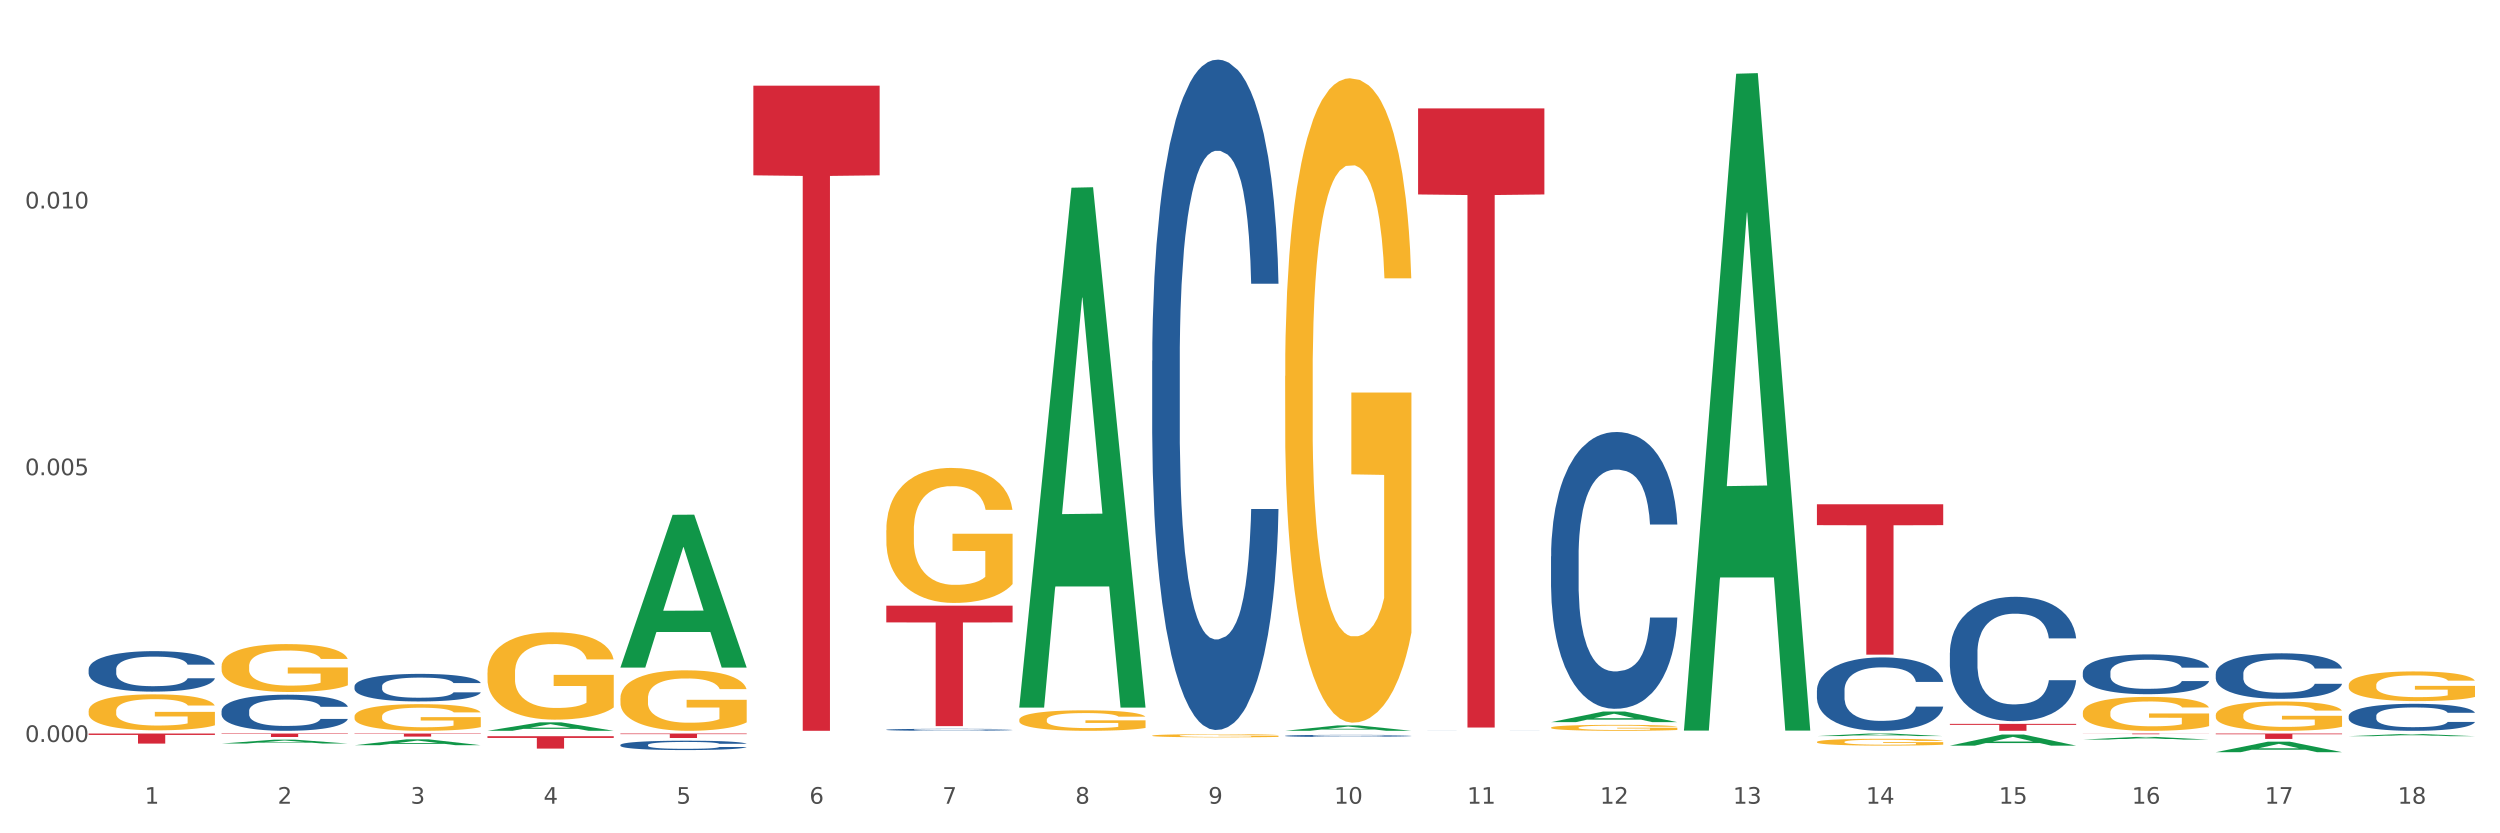 <?xml version="1.0" encoding="utf-8" standalone="no"?>
<!DOCTYPE svg PUBLIC "-//W3C//DTD SVG 1.1//EN"
  "http://www.w3.org/Graphics/SVG/1.1/DTD/svg11.dtd">
<svg xmlns:xlink="http://www.w3.org/1999/xlink" width="1080pt" height="360pt" viewBox="0 0 1080 360" xmlns="http://www.w3.org/2000/svg" version="1.1">
 <rect x="0" y="0" width="1080" height="360" fill="#333333" stroke="none"/>
 <defs>
  <style type="text/css">*{stroke-linejoin: round; stroke-linecap: butt}</style>
 </defs>
 <g id="figure_1">
  <g id="patch_1">
   <path d="M 0 360 
L 1080 360 
L 1080 0 
L 0 0 
z
" style="fill: #ffffff; stroke: #ffffff; stroke-linejoin: miter"/>
  </g>
  <g id="axes_1">
   <g id="matplotlib.axis_1">
    <g id="xtick_1">
     <g id="text_1">
      <!-- 1 -->
      <g style="fill: #4d4d4d" transform="translate(62.51 347.204) scale(0.096 -0.096)">
       <defs>
        <path id="DejaVuSans-31" d="M 794 531 
L 1825 531 
L 1825 4091 
L 703 3866 
L 703 4441 
L 1819 4666 
L 2450 4666 
L 2450 531 
L 3481 531 
L 3481 0 
L 794 0 
L 794 531 
z
" transform="scale(0.016)"/>
       </defs>
       <use xlink:href="#DejaVuSans-31"/>
      </g>
     </g>
    </g>
    <g id="xtick_2">
     <g id="text_2">
      <!-- 2 -->
      <g style="fill: #4d4d4d" transform="translate(119.942 347.204) scale(0.096 -0.096)">
       <defs>
        <path id="DejaVuSans-32" d="M 1228 531 
L 3431 531 
L 3431 0 
L 469 0 
L 469 531 
Q 828 903 1448 1529 
Q 2069 2156 2228 2338 
Q 2531 2678 2651 2914 
Q 2772 3150 2772 3378 
Q 2772 3750 2511 3984 
Q 2250 4219 1831 4219 
Q 1534 4219 1204 4116 
Q 875 4013 500 3803 
L 500 4441 
Q 881 4594 1212 4672 
Q 1544 4750 1819 4750 
Q 2544 4750 2975 4387 
Q 3406 4025 3406 3419 
Q 3406 3131 3298 2873 
Q 3191 2616 2906 2266 
Q 2828 2175 2409 1742 
Q 1991 1309 1228 531 
z
" transform="scale(0.016)"/>
       </defs>
       <use xlink:href="#DejaVuSans-32"/>
      </g>
     </g>
    </g>
    <g id="xtick_3">
     <g id="text_3">
      <!-- 3 -->
      <g style="fill: #4d4d4d" transform="translate(177.375 347.204) scale(0.096 -0.096)">
       <defs>
        <path id="DejaVuSans-33" d="M 2597 2516 
Q 3050 2419 3304 2112 
Q 3559 1806 3559 1356 
Q 3559 666 3084 287 
Q 2609 -91 1734 -91 
Q 1441 -91 1130 -33 
Q 819 25 488 141 
L 488 750 
Q 750 597 1062 519 
Q 1375 441 1716 441 
Q 2309 441 2620 675 
Q 2931 909 2931 1356 
Q 2931 1769 2642 2001 
Q 2353 2234 1838 2234 
L 1294 2234 
L 1294 2753 
L 1863 2753 
Q 2328 2753 2575 2939 
Q 2822 3125 2822 3475 
Q 2822 3834 2567 4026 
Q 2313 4219 1838 4219 
Q 1578 4219 1281 4162 
Q 984 4106 628 3988 
L 628 4550 
Q 988 4650 1302 4700 
Q 1616 4750 1894 4750 
Q 2613 4750 3031 4423 
Q 3450 4097 3450 3541 
Q 3450 3153 3228 2886 
Q 3006 2619 2597 2516 
z
" transform="scale(0.016)"/>
       </defs>
       <use xlink:href="#DejaVuSans-33"/>
      </g>
     </g>
    </g>
    <g id="xtick_4">
     <g id="text_4">
      <!-- 4 -->
      <g style="fill: #4d4d4d" transform="translate(234.808 347.204) scale(0.096 -0.096)">
       <defs>
        <path id="DejaVuSans-34" d="M 2419 4116 
L 825 1625 
L 2419 1625 
L 2419 4116 
z
M 2253 4666 
L 3047 4666 
L 3047 1625 
L 3713 1625 
L 3713 1100 
L 3047 1100 
L 3047 0 
L 2419 0 
L 2419 1100 
L 313 1100 
L 313 1709 
L 2253 4666 
z
" transform="scale(0.016)"/>
       </defs>
       <use xlink:href="#DejaVuSans-34"/>
      </g>
     </g>
    </g>
    <g id="xtick_5">
     <g id="text_5">
      <!-- 5 -->
      <g style="fill: #4d4d4d" transform="translate(292.24 347.204) scale(0.096 -0.096)">
       <defs>
        <path id="DejaVuSans-35" d="M 691 4666 
L 3169 4666 
L 3169 4134 
L 1269 4134 
L 1269 2991 
Q 1406 3038 1543 3061 
Q 1681 3084 1819 3084 
Q 2600 3084 3056 2656 
Q 3513 2228 3513 1497 
Q 3513 744 3044 326 
Q 2575 -91 1722 -91 
Q 1428 -91 1123 -41 
Q 819 9 494 109 
L 494 744 
Q 775 591 1075 516 
Q 1375 441 1709 441 
Q 2250 441 2565 725 
Q 2881 1009 2881 1497 
Q 2881 1984 2565 2268 
Q 2250 2553 1709 2553 
Q 1456 2553 1204 2497 
Q 953 2441 691 2322 
L 691 4666 
z
" transform="scale(0.016)"/>
       </defs>
       <use xlink:href="#DejaVuSans-35"/>
      </g>
     </g>
    </g>
    <g id="xtick_6">
     <g id="text_6">
      <!-- 6 -->
      <g style="fill: #4d4d4d" transform="translate(349.673 347.204) scale(0.096 -0.096)">
       <defs>
        <path id="DejaVuSans-36" d="M 2113 2584 
Q 1688 2584 1439 2293 
Q 1191 2003 1191 1497 
Q 1191 994 1439 701 
Q 1688 409 2113 409 
Q 2538 409 2786 701 
Q 3034 994 3034 1497 
Q 3034 2003 2786 2293 
Q 2538 2584 2113 2584 
z
M 3366 4563 
L 3366 3988 
Q 3128 4100 2886 4159 
Q 2644 4219 2406 4219 
Q 1781 4219 1451 3797 
Q 1122 3375 1075 2522 
Q 1259 2794 1537 2939 
Q 1816 3084 2150 3084 
Q 2853 3084 3261 2657 
Q 3669 2231 3669 1497 
Q 3669 778 3244 343 
Q 2819 -91 2113 -91 
Q 1303 -91 875 529 
Q 447 1150 447 2328 
Q 447 3434 972 4092 
Q 1497 4750 2381 4750 
Q 2619 4750 2861 4703 
Q 3103 4656 3366 4563 
z
" transform="scale(0.016)"/>
       </defs>
       <use xlink:href="#DejaVuSans-36"/>
      </g>
     </g>
    </g>
    <g id="xtick_7">
     <g id="text_7">
      <!-- 7 -->
      <g style="fill: #4d4d4d" transform="translate(407.106 347.204) scale(0.096 -0.096)">
       <defs>
        <path id="DejaVuSans-37" d="M 525 4666 
L 3525 4666 
L 3525 4397 
L 1831 0 
L 1172 0 
L 2766 4134 
L 525 4134 
L 525 4666 
z
" transform="scale(0.016)"/>
       </defs>
       <use xlink:href="#DejaVuSans-37"/>
      </g>
     </g>
    </g>
    <g id="xtick_8">
     <g id="text_8">
      <!-- 8 -->
      <g style="fill: #4d4d4d" transform="translate(464.538 347.204) scale(0.096 -0.096)">
       <defs>
        <path id="DejaVuSans-38" d="M 2034 2216 
Q 1584 2216 1326 1975 
Q 1069 1734 1069 1313 
Q 1069 891 1326 650 
Q 1584 409 2034 409 
Q 2484 409 2743 651 
Q 3003 894 3003 1313 
Q 3003 1734 2745 1975 
Q 2488 2216 2034 2216 
z
M 1403 2484 
Q 997 2584 770 2862 
Q 544 3141 544 3541 
Q 544 4100 942 4425 
Q 1341 4750 2034 4750 
Q 2731 4750 3128 4425 
Q 3525 4100 3525 3541 
Q 3525 3141 3298 2862 
Q 3072 2584 2669 2484 
Q 3125 2378 3379 2068 
Q 3634 1759 3634 1313 
Q 3634 634 3220 271 
Q 2806 -91 2034 -91 
Q 1263 -91 848 271 
Q 434 634 434 1313 
Q 434 1759 690 2068 
Q 947 2378 1403 2484 
z
M 1172 3481 
Q 1172 3119 1398 2916 
Q 1625 2713 2034 2713 
Q 2441 2713 2670 2916 
Q 2900 3119 2900 3481 
Q 2900 3844 2670 4047 
Q 2441 4250 2034 4250 
Q 1625 4250 1398 4047 
Q 1172 3844 1172 3481 
z
" transform="scale(0.016)"/>
       </defs>
       <use xlink:href="#DejaVuSans-38"/>
      </g>
     </g>
    </g>
    <g id="xtick_9">
     <g id="text_9">
      <!-- 9 -->
      <g style="fill: #4d4d4d" transform="translate(521.971 347.204) scale(0.096 -0.096)">
       <defs>
        <path id="DejaVuSans-39" d="M 703 97 
L 703 672 
Q 941 559 1184 500 
Q 1428 441 1663 441 
Q 2288 441 2617 861 
Q 2947 1281 2994 2138 
Q 2813 1869 2534 1725 
Q 2256 1581 1919 1581 
Q 1219 1581 811 2004 
Q 403 2428 403 3163 
Q 403 3881 828 4315 
Q 1253 4750 1959 4750 
Q 2769 4750 3195 4129 
Q 3622 3509 3622 2328 
Q 3622 1225 3098 567 
Q 2575 -91 1691 -91 
Q 1453 -91 1209 -44 
Q 966 3 703 97 
z
M 1959 2075 
Q 2384 2075 2632 2365 
Q 2881 2656 2881 3163 
Q 2881 3666 2632 3958 
Q 2384 4250 1959 4250 
Q 1534 4250 1286 3958 
Q 1038 3666 1038 3163 
Q 1038 2656 1286 2365 
Q 1534 2075 1959 2075 
z
" transform="scale(0.016)"/>
       </defs>
       <use xlink:href="#DejaVuSans-39"/>
      </g>
     </g>
    </g>
    <g id="xtick_10">
     <g id="text_10">
      <!-- 10 -->
      <g style="fill: #4d4d4d" transform="translate(576.35 347.204) scale(0.096 -0.096)">
       <defs>
        <path id="DejaVuSans-30" d="M 2034 4250 
Q 1547 4250 1301 3770 
Q 1056 3291 1056 2328 
Q 1056 1369 1301 889 
Q 1547 409 2034 409 
Q 2525 409 2770 889 
Q 3016 1369 3016 2328 
Q 3016 3291 2770 3770 
Q 2525 4250 2034 4250 
z
M 2034 4750 
Q 2819 4750 3233 4129 
Q 3647 3509 3647 2328 
Q 3647 1150 3233 529 
Q 2819 -91 2034 -91 
Q 1250 -91 836 529 
Q 422 1150 422 2328 
Q 422 3509 836 4129 
Q 1250 4750 2034 4750 
z
" transform="scale(0.016)"/>
       </defs>
       <use xlink:href="#DejaVuSans-31"/>
       <use xlink:href="#DejaVuSans-30" transform="translate(63.623 0)"/>
      </g>
     </g>
    </g>
    <g id="xtick_11">
     <g id="text_11">
      <!-- 11 -->
      <g style="fill: #4d4d4d" transform="translate(633.783 347.204) scale(0.096 -0.096)">
       <use xlink:href="#DejaVuSans-31"/>
       <use xlink:href="#DejaVuSans-31" transform="translate(63.623 0)"/>
      </g>
     </g>
    </g>
    <g id="xtick_12">
     <g id="text_12">
      <!-- 12 -->
      <g style="fill: #4d4d4d" transform="translate(691.215 347.204) scale(0.096 -0.096)">
       <use xlink:href="#DejaVuSans-31"/>
       <use xlink:href="#DejaVuSans-32" transform="translate(63.623 0)"/>
      </g>
     </g>
    </g>
    <g id="xtick_13">
     <g id="text_13">
      <!-- 13 -->
      <g style="fill: #4d4d4d" transform="translate(748.648 347.204) scale(0.096 -0.096)">
       <use xlink:href="#DejaVuSans-31"/>
       <use xlink:href="#DejaVuSans-33" transform="translate(63.623 0)"/>
      </g>
     </g>
    </g>
    <g id="xtick_14">
     <g id="text_14">
      <!-- 14 -->
      <g style="fill: #4d4d4d" transform="translate(806.081 347.204) scale(0.096 -0.096)">
       <use xlink:href="#DejaVuSans-31"/>
       <use xlink:href="#DejaVuSans-34" transform="translate(63.623 0)"/>
      </g>
     </g>
    </g>
    <g id="xtick_15">
     <g id="text_15">
      <!-- 15 -->
      <g style="fill: #4d4d4d" transform="translate(863.513 347.204) scale(0.096 -0.096)">
       <use xlink:href="#DejaVuSans-31"/>
       <use xlink:href="#DejaVuSans-35" transform="translate(63.623 0)"/>
      </g>
     </g>
    </g>
    <g id="xtick_16">
     <g id="text_16">
      <!-- 16 -->
      <g style="fill: #4d4d4d" transform="translate(920.946 347.204) scale(0.096 -0.096)">
       <use xlink:href="#DejaVuSans-31"/>
       <use xlink:href="#DejaVuSans-36" transform="translate(63.623 0)"/>
      </g>
     </g>
    </g>
    <g id="xtick_17">
     <g id="text_17">
      <!-- 17 -->
      <g style="fill: #4d4d4d" transform="translate(978.379 347.204) scale(0.096 -0.096)">
       <use xlink:href="#DejaVuSans-31"/>
       <use xlink:href="#DejaVuSans-37" transform="translate(63.623 0)"/>
      </g>
     </g>
    </g>
    <g id="xtick_18">
     <g id="text_18">
      <!-- 18 -->
      <g style="fill: #4d4d4d" transform="translate(1035.811 347.204) scale(0.096 -0.096)">
       <use xlink:href="#DejaVuSans-31"/>
       <use xlink:href="#DejaVuSans-38" transform="translate(63.623 0)"/>
      </g>
     </g>
    </g>
    <g id="xtick_19"/>
    <g id="xtick_20"/>
    <g id="xtick_21"/>
    <g id="xtick_22"/>
    <g id="xtick_23"/>
    <g id="xtick_24"/>
    <g id="xtick_25"/>
    <g id="xtick_26"/>
    <g id="xtick_27"/>
    <g id="xtick_28"/>
    <g id="xtick_29"/>
    <g id="xtick_30"/>
    <g id="xtick_31"/>
    <g id="xtick_32"/>
    <g id="xtick_33"/>
    <g id="xtick_34"/>
    <g id="xtick_35"/>
   </g>
   <g id="matplotlib.axis_2">
    <g id="ytick_1">
     <g id="text_19">
      <!-- 0.000 -->
      <g style="fill: #4d4d4d" transform="translate(10.8 320.527) scale(0.096 -0.096)">
       <defs>
        <path id="DejaVuSans-2e" d="M 684 794 
L 1344 794 
L 1344 0 
L 684 0 
L 684 794 
z
" transform="scale(0.016)"/>
       </defs>
       <use xlink:href="#DejaVuSans-30"/>
       <use xlink:href="#DejaVuSans-2e" transform="translate(63.623 0)"/>
       <use xlink:href="#DejaVuSans-30" transform="translate(95.41 0)"/>
       <use xlink:href="#DejaVuSans-30" transform="translate(159.033 0)"/>
       <use xlink:href="#DejaVuSans-30" transform="translate(222.656 0)"/>
      </g>
     </g>
    </g>
    <g id="ytick_2">
     <g id="text_20">
      <!-- 0.005 -->
      <g style="fill: #4d4d4d" transform="translate(10.8 205.292) scale(0.096 -0.096)">
       <use xlink:href="#DejaVuSans-30"/>
       <use xlink:href="#DejaVuSans-2e" transform="translate(63.623 0)"/>
       <use xlink:href="#DejaVuSans-30" transform="translate(95.41 0)"/>
       <use xlink:href="#DejaVuSans-30" transform="translate(159.033 0)"/>
       <use xlink:href="#DejaVuSans-35" transform="translate(222.656 0)"/>
      </g>
     </g>
    </g>
    <g id="ytick_3">
     <g id="text_21">
      <!-- 0.010 -->
      <g style="fill: #4d4d4d" transform="translate(10.8 90.057) scale(0.096 -0.096)">
       <use xlink:href="#DejaVuSans-30"/>
       <use xlink:href="#DejaVuSans-2e" transform="translate(63.623 0)"/>
       <use xlink:href="#DejaVuSans-30" transform="translate(95.41 0)"/>
       <use xlink:href="#DejaVuSans-31" transform="translate(159.033 0)"/>
       <use xlink:href="#DejaVuSans-30" transform="translate(222.656 0)"/>
      </g>
     </g>
    </g>
    <g id="ytick_4"/>
    <g id="ytick_5"/>
    <g id="ytick_6"/>
   </g>
   <g id="PolyCollection_1">
    <path d="M 325.447 37.008 
L 380.008 37.008 
L 380.008 75.739 
L 358.545 76.001 
L 358.545 315.715 
L 346.78 315.715 
L 346.78 76.001 
L 325.447 75.739 
L 325.447 37.27 
L 325.447 37.008 
z
" clip-path="url(#pefa11081de)" style="fill: #d62839"/>
    <path d="M 268.014 316.88 
L 322.575 316.88 
L 322.575 317.148 
L 301.112 317.15 
L 301.112 318.812 
L 289.347 318.812 
L 289.347 317.15 
L 268.014 317.148 
L 268.014 316.881 
L 268.014 316.88 
z
" clip-path="url(#pefa11081de)" style="fill: #d62839"/>
    <path d="M 210.581 318.036 
L 265.142 318.036 
L 265.142 318.782 
L 243.68 318.787 
L 243.68 323.404 
L 231.914 323.404 
L 231.914 318.787 
L 210.581 318.782 
L 210.581 318.041 
L 210.581 318.036 
z
" clip-path="url(#pefa11081de)" style="fill: #d62839"/>
    <path d="M 153.148 316.88 
L 207.709 316.88 
L 207.709 317.065 
L 186.247 317.067 
L 186.247 318.216 
L 174.482 318.216 
L 174.482 317.067 
L 153.148 317.065 
L 153.148 316.881 
L 153.148 316.88 
z
" clip-path="url(#pefa11081de)" style="fill: #d62839"/>
    <path d="M 382.879 261.638 
L 437.44 261.638 
L 437.44 268.871 
L 415.978 268.92 
L 415.978 313.682 
L 404.212 313.682 
L 404.212 268.92 
L 382.879 268.871 
L 382.879 261.687 
L 382.879 261.638 
z
" clip-path="url(#pefa11081de)" style="fill: #d62839"/>
    <path d="M 670.043 314.327 
L 670.107 314.324 
L 670.107 314.239 
L 670.236 314.166 
L 670.88 313.989 
L 671.846 313.843 
L 672.555 313.766 
L 673.264 313.702 
L 674.101 313.638 
L 675.132 313.572 
L 677 313.476 
L 678.159 313.426 
L 679.576 313.374 
L 682.153 313.299 
L 684.021 313.256 
L 685.954 313.221 
L 689.11 313.179 
L 691.171 313.16 
L 693.362 313.146 
L 696.003 313.136 
L 698 313.134 
L 702.38 313.141 
L 706.116 313.162 
L 707.92 313.179 
L 710.239 313.207 
L 711.463 313.226 
L 713.46 313.263 
L 715.521 313.313 
L 716.938 313.355 
L 719.064 313.436 
L 720.674 313.516 
L 722.156 313.615 
L 722.929 313.683 
L 723.509 313.747 
L 724.024 313.82 
L 724.539 313.935 
L 712.944 313.935 
L 712.493 313.853 
L 711.785 313.775 
L 710.754 313.7 
L 709.852 313.652 
L 708.306 313.593 
L 706.889 313.556 
L 705.408 313.527 
L 703.604 313.504 
L 702.187 313.492 
L 700.19 313.483 
L 696.26 313.485 
L 693.619 313.504 
L 691.816 313.527 
L 690.656 313.549 
L 689.625 313.572 
L 688.466 313.605 
L 687.113 313.655 
L 686.147 313.7 
L 685.181 313.756 
L 684.408 313.813 
L 683.699 313.879 
L 683.119 313.949 
L 682.668 314.023 
L 682.282 314.112 
L 681.96 314.261 
L 681.96 314.584 
L 682.089 314.657 
L 682.411 314.753 
L 682.797 314.826 
L 683.441 314.914 
L 684.021 314.973 
L 685.116 315.057 
L 686.34 315.128 
L 687.306 315.173 
L 688.273 315.211 
L 689.948 315.262 
L 691.816 315.305 
L 693.426 315.331 
L 695.616 315.354 
L 697.098 315.364 
L 698.386 315.369 
L 701.543 315.369 
L 703.797 315.361 
L 706.309 315.345 
L 708.242 315.324 
L 709.852 315.298 
L 711.656 315.255 
L 712.816 315.215 
L 712.816 314.723 
L 698.644 314.72 
L 698.644 314.393 
L 724.604 314.393 
L 724.604 315.354 
L 723.509 315.404 
L 722.285 315.449 
L 720.996 315.489 
L 719.064 315.538 
L 716.745 315.585 
L 714.684 315.618 
L 712.493 315.647 
L 709.917 315.673 
L 706.567 315.696 
L 704.506 315.706 
L 701.929 315.713 
L 698.901 315.715 
L 696.26 315.71 
L 693.684 315.699 
L 690.978 315.677 
L 688.337 315.647 
L 686.34 315.616 
L 684.343 315.578 
L 682.218 315.529 
L 680.543 315.482 
L 679.254 315.439 
L 677.837 315.385 
L 676.291 315.314 
L 675.132 315.251 
L 674.101 315.185 
L 673.006 315.1 
L 672.233 315.027 
L 671.46 314.935 
L 671.009 314.866 
L 670.494 314.76 
L 670.107 314.612 
L 670.043 314.327 
z
" clip-path="url(#pefa11081de)" style="fill: #f7b32b"/>
    <path d="M 555.177 162.453 
L 555.242 162.199 
L 555.242 153.046 
L 555.371 145.164 
L 556.015 126.095 
L 556.981 110.331 
L 557.69 101.94 
L 558.398 95.076 
L 559.236 88.211 
L 560.266 81.091 
L 562.134 70.667 
L 563.294 65.328 
L 564.711 59.734 
L 567.288 51.598 
L 569.156 47.021 
L 571.088 43.207 
L 574.245 38.631 
L 576.306 36.597 
L 578.496 35.071 
L 581.137 34.054 
L 583.134 33.8 
L 587.515 34.563 
L 591.251 36.851 
L 593.054 38.631 
L 595.373 41.682 
L 596.597 43.716 
L 598.594 47.784 
L 600.656 53.123 
L 602.073 57.7 
L 604.199 66.345 
L 605.809 74.989 
L 607.291 85.668 
L 608.064 93.041 
L 608.643 99.906 
L 609.159 107.788 
L 609.674 120.247 
L 598.079 120.247 
L 597.628 111.348 
L 596.919 102.957 
L 595.889 94.821 
L 594.987 89.736 
L 593.441 83.38 
L 592.024 79.312 
L 590.542 76.261 
L 588.738 73.718 
L 587.321 72.447 
L 585.324 71.43 
L 581.395 71.684 
L 578.754 73.718 
L 576.95 76.261 
L 575.791 78.549 
L 574.76 81.091 
L 573.601 84.651 
L 572.248 89.99 
L 571.282 94.821 
L 570.315 100.923 
L 569.542 107.026 
L 568.834 114.145 
L 568.254 121.772 
L 567.803 129.654 
L 567.417 139.316 
L 567.094 155.334 
L 567.094 190.167 
L 567.223 198.049 
L 567.545 208.474 
L 567.932 216.356 
L 568.576 225.763 
L 569.156 232.12 
L 570.251 241.273 
L 571.475 248.9 
L 572.441 253.731 
L 573.407 257.799 
L 575.082 263.393 
L 576.95 267.97 
L 578.561 270.766 
L 580.751 273.309 
L 582.232 274.326 
L 583.521 274.835 
L 586.677 274.835 
L 588.932 274.072 
L 591.444 272.292 
L 593.377 270.004 
L 594.987 267.207 
L 596.791 262.63 
L 597.95 258.308 
L 597.95 205.168 
L 583.778 204.914 
L 583.778 169.573 
L 609.738 169.573 
L 609.738 273.309 
L 608.643 278.648 
L 607.419 283.479 
L 606.131 287.802 
L 604.199 293.141 
L 601.88 298.226 
L 599.818 301.786 
L 597.628 304.837 
L 595.051 307.634 
L 591.702 310.176 
L 589.64 311.193 
L 587.064 311.956 
L 584.036 312.21 
L 581.395 311.702 
L 578.818 310.43 
L 576.113 308.142 
L 573.472 304.837 
L 571.475 301.531 
L 569.478 297.463 
L 567.352 292.124 
L 565.677 287.039 
L 564.389 282.462 
L 562.972 276.614 
L 561.426 268.987 
L 560.266 262.122 
L 559.236 255.003 
L 558.14 245.849 
L 557.367 237.967 
L 556.594 228.051 
L 556.144 220.678 
L 555.628 209.237 
L 555.242 193.218 
L 555.177 162.453 
z
" clip-path="url(#pefa11081de)" style="fill: #f7b32b"/>
    <path d="M 497.745 317.796 
L 497.809 317.794 
L 497.809 317.75 
L 497.938 317.711 
L 498.582 317.618 
L 499.548 317.541 
L 500.257 317.5 
L 500.965 317.466 
L 501.803 317.433 
L 502.834 317.398 
L 504.702 317.347 
L 505.861 317.321 
L 507.278 317.293 
L 509.855 317.254 
L 511.723 317.231 
L 513.656 317.213 
L 516.812 317.19 
L 518.873 317.18 
L 521.064 317.173 
L 523.705 317.168 
L 525.702 317.167 
L 530.082 317.17 
L 533.818 317.182 
L 535.622 317.19 
L 537.941 317.205 
L 539.165 317.215 
L 541.162 317.235 
L 543.223 317.261 
L 544.64 317.283 
L 546.766 317.326 
L 548.376 317.368 
L 549.858 317.42 
L 550.631 317.456 
L 551.211 317.49 
L 551.726 317.528 
L 552.241 317.589 
L 540.646 317.589 
L 540.195 317.546 
L 539.487 317.505 
L 538.456 317.465 
L 537.554 317.44 
L 536.008 317.409 
L 534.591 317.389 
L 533.109 317.374 
L 531.306 317.362 
L 529.889 317.356 
L 527.892 317.351 
L 523.962 317.352 
L 521.321 317.362 
L 519.518 317.374 
L 518.358 317.385 
L 517.327 317.398 
L 516.168 317.415 
L 514.815 317.441 
L 513.849 317.465 
L 512.883 317.495 
L 512.11 317.525 
L 511.401 317.559 
L 510.821 317.597 
L 510.37 317.635 
L 509.984 317.683 
L 509.662 317.761 
L 509.662 317.931 
L 509.791 317.97 
L 510.113 318.021 
L 510.499 318.059 
L 511.143 318.105 
L 511.723 318.136 
L 512.818 318.181 
L 514.042 318.218 
L 515.008 318.242 
L 515.975 318.262 
L 517.649 318.289 
L 519.518 318.312 
L 521.128 318.325 
L 523.318 318.338 
L 524.8 318.343 
L 526.088 318.345 
L 529.244 318.345 
L 531.499 318.342 
L 534.011 318.333 
L 535.944 318.322 
L 537.554 318.308 
L 539.358 318.286 
L 540.517 318.264 
L 540.517 318.005 
L 526.346 318.003 
L 526.346 317.831 
L 552.306 317.831 
L 552.306 318.338 
L 551.211 318.364 
L 549.987 318.388 
L 548.698 318.409 
L 546.766 318.435 
L 544.447 318.46 
L 542.385 318.477 
L 540.195 318.492 
L 537.619 318.506 
L 534.269 318.518 
L 532.208 318.523 
L 529.631 318.527 
L 526.603 318.528 
L 523.962 318.526 
L 521.386 318.519 
L 518.68 318.508 
L 516.039 318.492 
L 514.042 318.476 
L 512.045 318.456 
L 509.919 318.43 
L 508.245 318.405 
L 506.956 318.383 
L 505.539 318.354 
L 503.993 318.317 
L 502.834 318.283 
L 501.803 318.248 
L 500.708 318.204 
L 499.935 318.165 
L 499.162 318.117 
L 498.711 318.08 
L 498.196 318.024 
L 497.809 317.946 
L 497.745 317.796 
z
" clip-path="url(#pefa11081de)" style="fill: #f7b32b"/>
    <path d="M 612.61 46.839 
L 667.171 46.839 
L 667.171 84.006 
L 645.709 84.257 
L 645.709 314.288 
L 633.943 314.288 
L 633.943 84.257 
L 612.61 84.006 
L 612.61 47.09 
L 612.61 46.839 
z
" clip-path="url(#pefa11081de)" style="fill: #d62839"/>
    <path d="M 957.206 316.88 
L 1011.767 316.88 
L 1011.767 317.205 
L 990.305 317.208 
L 990.305 319.224 
L 978.539 319.224 
L 978.539 317.208 
L 957.206 317.205 
L 957.206 316.882 
L 957.206 316.88 
z
" clip-path="url(#pefa11081de)" style="fill: #d62839"/>
    <path d="M 899.774 316.88 
L 954.335 316.88 
L 954.335 316.924 
L 932.872 316.924 
L 932.872 317.197 
L 921.107 317.197 
L 921.107 316.924 
L 899.774 316.924 
L 899.774 316.88 
L 899.774 316.88 
z
" clip-path="url(#pefa11081de)" style="fill: #d62839"/>
    <path d="M 1014.639 318.032 
L 1014.695 318.031 
L 1037.195 317.109 
L 1046.532 317.108 
L 1069.2 318.034 
L 1058.4 318.034 
L 1053.507 317.818 
L 1030.276 317.818 
L 1030.107 317.822 
L 1025.382 318.034 
L 1014.639 318.034 
L 1014.639 318.032 
L 1033.201 317.69 
L 1050.582 317.689 
L 1041.976 317.305 
L 1041.863 317.304 
L 1041.751 317.306 
L 1033.145 317.689 
L 1033.201 317.69 
L 1014.639 318.032 
z
" clip-path="url(#pefa11081de)" style="fill: #109648"/>
    <path d="M 382.879 229.096 
L 382.944 229.042 
L 382.944 227.124 
L 383.072 225.473 
L 383.717 221.477 
L 384.683 218.174 
L 385.391 216.416 
L 386.1 214.978 
L 386.937 213.54 
L 387.968 212.048 
L 389.836 209.864 
L 390.996 208.745 
L 392.413 207.573 
L 394.99 205.868 
L 396.858 204.909 
L 398.79 204.11 
L 401.947 203.151 
L 404.008 202.725 
L 406.198 202.405 
L 408.839 202.192 
L 410.836 202.139 
L 415.216 202.299 
L 418.953 202.778 
L 420.756 203.151 
L 423.075 203.791 
L 424.299 204.217 
L 426.296 205.069 
L 428.358 206.188 
L 429.775 207.147 
L 431.9 208.958 
L 433.511 210.769 
L 434.992 213.007 
L 435.765 214.552 
L 436.345 215.99 
L 436.861 217.642 
L 437.376 220.252 
L 425.781 220.252 
L 425.33 218.388 
L 424.621 216.629 
L 423.591 214.925 
L 422.689 213.859 
L 421.143 212.527 
L 419.726 211.675 
L 418.244 211.036 
L 416.44 210.503 
L 415.023 210.237 
L 413.026 210.024 
L 409.097 210.077 
L 406.456 210.503 
L 404.652 211.036 
L 403.493 211.515 
L 402.462 212.048 
L 401.302 212.794 
L 399.95 213.913 
L 398.983 214.925 
L 398.017 216.203 
L 397.244 217.482 
L 396.536 218.974 
L 395.956 220.572 
L 395.505 222.223 
L 395.118 224.248 
L 394.796 227.604 
L 394.796 234.902 
L 394.925 236.554 
L 395.247 238.738 
L 395.634 240.39 
L 396.278 242.361 
L 396.858 243.693 
L 397.953 245.61 
L 399.177 247.209 
L 400.143 248.221 
L 401.109 249.073 
L 402.784 250.245 
L 404.652 251.204 
L 406.263 251.79 
L 408.453 252.323 
L 409.934 252.536 
L 411.223 252.643 
L 414.379 252.643 
L 416.634 252.483 
L 419.146 252.11 
L 421.078 251.63 
L 422.689 251.044 
L 424.492 250.085 
L 425.652 249.18 
L 425.652 238.046 
L 411.48 237.992 
L 411.48 230.587 
L 437.44 230.587 
L 437.44 252.323 
L 436.345 253.442 
L 435.121 254.454 
L 433.833 255.36 
L 431.9 256.478 
L 429.581 257.544 
L 427.52 258.29 
L 425.33 258.929 
L 422.753 259.515 
L 419.404 260.048 
L 417.342 260.261 
L 414.766 260.421 
L 411.738 260.474 
L 409.097 260.367 
L 406.52 260.101 
L 403.815 259.621 
L 401.174 258.929 
L 399.177 258.236 
L 397.18 257.384 
L 395.054 256.265 
L 393.379 255.2 
L 392.091 254.241 
L 390.674 253.016 
L 389.128 251.417 
L 387.968 249.979 
L 386.937 248.487 
L 385.842 246.569 
L 385.069 244.918 
L 384.296 242.84 
L 383.845 241.295 
L 383.33 238.898 
L 382.944 235.542 
L 382.879 229.096 
z
" clip-path="url(#pefa11081de)" style="fill: #f7b32b"/>
    <path d="M 899.774 319.513 
L 899.83 319.512 
L 922.329 318.362 
L 931.666 318.361 
L 954.335 319.516 
L 943.535 319.516 
L 938.641 319.247 
L 915.411 319.247 
L 915.242 319.251 
L 910.517 319.516 
L 899.774 319.516 
L 899.774 319.513 
L 918.336 319.086 
L 935.716 319.085 
L 927.11 318.607 
L 926.998 318.605 
L 926.885 318.608 
L 918.279 319.085 
L 918.336 319.086 
L 899.774 319.513 
z
" clip-path="url(#pefa11081de)" style="fill: #109648"/>
    <path d="M 268.014 301.655 
L 268.078 301.631 
L 268.078 300.772 
L 268.207 300.032 
L 268.851 298.242 
L 269.817 296.762 
L 270.526 295.974 
L 271.235 295.329 
L 272.072 294.685 
L 273.103 294.017 
L 274.971 293.038 
L 276.13 292.537 
L 277.548 292.011 
L 280.124 291.247 
L 281.992 290.818 
L 283.925 290.46 
L 287.081 290.03 
L 289.143 289.839 
L 291.333 289.696 
L 293.974 289.6 
L 295.971 289.577 
L 300.351 289.648 
L 304.087 289.863 
L 305.891 290.03 
L 308.21 290.317 
L 309.434 290.507 
L 311.431 290.889 
L 313.492 291.391 
L 314.909 291.82 
L 317.035 292.632 
L 318.645 293.444 
L 320.127 294.446 
L 320.9 295.138 
L 321.48 295.783 
L 321.995 296.523 
L 322.51 297.693 
L 310.915 297.693 
L 310.465 296.857 
L 309.756 296.069 
L 308.725 295.306 
L 307.823 294.828 
L 306.277 294.231 
L 304.86 293.849 
L 303.379 293.563 
L 301.575 293.324 
L 300.158 293.205 
L 298.161 293.109 
L 294.231 293.133 
L 291.59 293.324 
L 289.787 293.563 
L 288.627 293.778 
L 287.597 294.017 
L 286.437 294.351 
L 285.084 294.852 
L 284.118 295.306 
L 283.152 295.878 
L 282.379 296.451 
L 281.67 297.12 
L 281.09 297.836 
L 280.64 298.576 
L 280.253 299.483 
L 279.931 300.987 
L 279.931 304.257 
L 280.06 304.997 
L 280.382 305.976 
L 280.768 306.716 
L 281.413 307.599 
L 281.992 308.196 
L 283.087 309.055 
L 284.311 309.771 
L 285.278 310.225 
L 286.244 310.607 
L 287.919 311.132 
L 289.787 311.562 
L 291.397 311.824 
L 293.587 312.063 
L 295.069 312.158 
L 296.357 312.206 
L 299.514 312.206 
L 301.768 312.134 
L 304.28 311.967 
L 306.213 311.753 
L 307.823 311.49 
L 309.627 311.06 
L 310.787 310.654 
L 310.787 305.665 
L 296.615 305.642 
L 296.615 302.324 
L 322.575 302.324 
L 322.575 312.063 
L 321.48 312.564 
L 320.256 313.018 
L 318.968 313.423 
L 317.035 313.925 
L 314.716 314.402 
L 312.655 314.736 
L 310.465 315.023 
L 307.888 315.285 
L 304.538 315.524 
L 302.477 315.62 
L 299.9 315.691 
L 296.873 315.715 
L 294.231 315.667 
L 291.655 315.548 
L 288.949 315.333 
L 286.308 315.023 
L 284.311 314.713 
L 282.314 314.331 
L 280.189 313.829 
L 278.514 313.352 
L 277.225 312.922 
L 275.808 312.373 
L 274.262 311.657 
L 273.103 311.013 
L 272.072 310.344 
L 270.977 309.485 
L 270.204 308.745 
L 269.431 307.814 
L 268.98 307.122 
L 268.465 306.047 
L 268.078 304.544 
L 268.014 301.655 
z
" clip-path="url(#pefa11081de)" style="fill: #f7b32b"/>
    <path d="M 784.908 317.991 
L 784.964 317.989 
L 807.464 316.881 
L 816.801 316.88 
L 839.469 317.993 
L 828.669 317.993 
L 823.776 317.733 
L 800.545 317.733 
L 800.376 317.738 
L 795.652 317.993 
L 784.908 317.993 
L 784.908 317.991 
L 803.47 317.579 
L 820.851 317.578 
L 812.245 317.117 
L 812.132 317.115 
L 812.02 317.118 
L 803.414 317.578 
L 803.47 317.579 
L 784.908 317.991 
z
" clip-path="url(#pefa11081de)" style="fill: #109648"/>
    <path d="M 38.283 307.14 
L 38.347 307.126 
L 38.347 306.615 
L 38.476 306.174 
L 39.12 305.109 
L 40.087 304.229 
L 40.795 303.76 
L 41.504 303.376 
L 42.341 302.993 
L 43.372 302.595 
L 45.24 302.013 
L 46.4 301.715 
L 47.817 301.402 
L 50.393 300.948 
L 52.261 300.692 
L 54.194 300.479 
L 57.35 300.224 
L 59.412 300.11 
L 61.602 300.025 
L 64.243 299.968 
L 66.24 299.954 
L 70.62 299.996 
L 74.356 300.124 
L 76.16 300.224 
L 78.479 300.394 
L 79.703 300.508 
L 81.7 300.735 
L 83.761 301.033 
L 85.178 301.289 
L 87.304 301.772 
L 88.915 302.254 
L 90.396 302.851 
L 91.169 303.263 
L 91.749 303.646 
L 92.264 304.087 
L 92.78 304.782 
L 81.185 304.782 
L 80.734 304.285 
L 80.025 303.817 
L 78.994 303.362 
L 78.093 303.078 
L 76.547 302.723 
L 75.129 302.496 
L 73.648 302.325 
L 71.844 302.183 
L 70.427 302.112 
L 68.43 302.056 
L 64.501 302.07 
L 61.86 302.183 
L 60.056 302.325 
L 58.896 302.453 
L 57.866 302.595 
L 56.706 302.794 
L 55.353 303.092 
L 54.387 303.362 
L 53.421 303.703 
L 52.648 304.044 
L 51.939 304.442 
L 51.36 304.868 
L 50.909 305.308 
L 50.522 305.848 
L 50.2 306.742 
L 50.2 308.688 
L 50.329 309.128 
L 50.651 309.711 
L 51.038 310.151 
L 51.682 310.676 
L 52.261 311.031 
L 53.357 311.543 
L 54.58 311.969 
L 55.547 312.239 
L 56.513 312.466 
L 58.188 312.778 
L 60.056 313.034 
L 61.666 313.19 
L 63.856 313.332 
L 65.338 313.389 
L 66.626 313.417 
L 69.783 313.417 
L 72.037 313.375 
L 74.55 313.275 
L 76.482 313.148 
L 78.093 312.991 
L 79.896 312.736 
L 81.056 312.494 
L 81.056 309.526 
L 66.884 309.512 
L 66.884 307.538 
L 92.844 307.538 
L 92.844 313.332 
L 91.749 313.63 
L 90.525 313.9 
L 89.237 314.142 
L 87.304 314.44 
L 84.985 314.724 
L 82.924 314.923 
L 80.734 315.093 
L 78.157 315.25 
L 74.807 315.392 
L 72.746 315.448 
L 70.169 315.491 
L 67.142 315.505 
L 64.501 315.477 
L 61.924 315.406 
L 59.218 315.278 
L 56.577 315.093 
L 54.58 314.909 
L 52.584 314.681 
L 50.458 314.383 
L 48.783 314.099 
L 47.495 313.844 
L 46.077 313.517 
L 44.531 313.091 
L 43.372 312.707 
L 42.341 312.31 
L 41.246 311.798 
L 40.473 311.358 
L 39.7 310.804 
L 39.249 310.392 
L 38.734 309.753 
L 38.347 308.859 
L 38.283 307.14 
z
" clip-path="url(#pefa11081de)" style="fill: #f7b32b"/>
    <path d="M 95.716 287.809 
L 95.78 287.791 
L 95.78 287.11 
L 95.909 286.524 
L 96.553 285.106 
L 97.519 283.934 
L 98.228 283.31 
L 98.937 282.799 
L 99.774 282.289 
L 100.805 281.76 
L 102.673 280.984 
L 103.832 280.587 
L 105.249 280.172 
L 107.826 279.567 
L 109.694 279.226 
L 111.627 278.943 
L 114.783 278.602 
L 116.844 278.451 
L 119.035 278.338 
L 121.676 278.262 
L 123.673 278.243 
L 128.053 278.3 
L 131.789 278.47 
L 133.593 278.602 
L 135.912 278.829 
L 137.136 278.98 
L 139.133 279.283 
L 141.194 279.68 
L 142.611 280.02 
L 144.737 280.663 
L 146.347 281.306 
L 147.829 282.1 
L 148.602 282.648 
L 149.182 283.159 
L 149.697 283.745 
L 150.212 284.671 
L 138.617 284.671 
L 138.166 284.009 
L 137.458 283.385 
L 136.427 282.781 
L 135.525 282.402 
L 133.979 281.93 
L 132.562 281.627 
L 131.081 281.4 
L 129.277 281.211 
L 127.86 281.117 
L 125.863 281.041 
L 121.933 281.06 
L 119.292 281.211 
L 117.489 281.4 
L 116.329 281.571 
L 115.298 281.76 
L 114.139 282.024 
L 112.786 282.421 
L 111.82 282.781 
L 110.854 283.234 
L 110.081 283.688 
L 109.372 284.217 
L 108.792 284.785 
L 108.341 285.371 
L 107.955 286.089 
L 107.633 287.28 
L 107.633 289.87 
L 107.762 290.456 
L 108.084 291.231 
L 108.47 291.817 
L 109.114 292.517 
L 109.694 292.99 
L 110.789 293.67 
L 112.013 294.237 
L 112.979 294.597 
L 113.946 294.899 
L 115.621 295.315 
L 117.489 295.655 
L 119.099 295.863 
L 121.289 296.052 
L 122.771 296.128 
L 124.059 296.166 
L 127.216 296.166 
L 129.47 296.109 
L 131.982 295.977 
L 133.915 295.806 
L 135.525 295.599 
L 137.329 295.258 
L 138.488 294.937 
L 138.488 290.986 
L 124.317 290.967 
L 124.317 288.339 
L 150.277 288.339 
L 150.277 296.052 
L 149.182 296.449 
L 147.958 296.808 
L 146.669 297.13 
L 144.737 297.527 
L 142.418 297.905 
L 140.357 298.17 
L 138.166 298.397 
L 135.59 298.605 
L 132.24 298.794 
L 130.179 298.869 
L 127.602 298.926 
L 124.574 298.945 
L 121.933 298.907 
L 119.357 298.812 
L 116.651 298.642 
L 114.01 298.397 
L 112.013 298.151 
L 110.016 297.848 
L 107.89 297.451 
L 106.216 297.073 
L 104.927 296.733 
L 103.51 296.298 
L 101.964 295.731 
L 100.805 295.22 
L 99.774 294.691 
L 98.679 294.01 
L 97.906 293.424 
L 97.133 292.687 
L 96.682 292.139 
L 96.167 291.288 
L 95.78 290.097 
L 95.716 287.809 
z
" clip-path="url(#pefa11081de)" style="fill: #f7b32b"/>
    <path d="M 957.206 324.941 
L 957.262 324.937 
L 979.762 320.393 
L 989.099 320.389 
L 1011.767 324.95 
L 1000.968 324.95 
L 996.074 323.888 
L 972.843 323.888 
L 972.675 323.905 
L 967.95 324.95 
L 957.206 324.95 
L 957.206 324.941 
L 975.768 323.254 
L 993.149 323.249 
L 984.543 321.361 
L 984.431 321.352 
L 984.318 321.365 
L 975.712 323.249 
L 975.768 323.254 
L 957.206 324.941 
z
" clip-path="url(#pefa11081de)" style="fill: #109648"/>
    <path d="M 210.581 290.58 
L 210.646 290.546 
L 210.646 289.304 
L 210.774 288.235 
L 211.419 285.649 
L 212.385 283.511 
L 213.093 282.374 
L 213.802 281.443 
L 214.639 280.512 
L 215.67 279.546 
L 217.538 278.132 
L 218.698 277.408 
L 220.115 276.65 
L 222.691 275.546 
L 224.56 274.926 
L 226.492 274.409 
L 229.648 273.788 
L 231.71 273.512 
L 233.9 273.305 
L 236.541 273.167 
L 238.538 273.133 
L 242.918 273.236 
L 246.655 273.547 
L 248.458 273.788 
L 250.777 274.202 
L 252.001 274.478 
L 253.998 275.029 
L 256.059 275.753 
L 257.477 276.374 
L 259.602 277.546 
L 261.213 278.719 
L 262.694 280.167 
L 263.467 281.167 
L 264.047 282.098 
L 264.562 283.167 
L 265.078 284.856 
L 253.483 284.856 
L 253.032 283.649 
L 252.323 282.512 
L 251.293 281.408 
L 250.391 280.719 
L 248.845 279.857 
L 247.428 279.305 
L 245.946 278.891 
L 244.142 278.546 
L 242.725 278.374 
L 240.728 278.236 
L 236.799 278.27 
L 234.158 278.546 
L 232.354 278.891 
L 231.194 279.201 
L 230.164 279.546 
L 229.004 280.029 
L 227.652 280.753 
L 226.685 281.408 
L 225.719 282.236 
L 224.946 283.063 
L 224.237 284.029 
L 223.658 285.063 
L 223.207 286.132 
L 222.82 287.442 
L 222.498 289.615 
L 222.498 294.338 
L 222.627 295.407 
L 222.949 296.821 
L 223.336 297.89 
L 223.98 299.166 
L 224.56 300.028 
L 225.655 301.269 
L 226.879 302.303 
L 227.845 302.959 
L 228.811 303.51 
L 230.486 304.269 
L 232.354 304.89 
L 233.964 305.269 
L 236.155 305.614 
L 237.636 305.752 
L 238.925 305.82 
L 242.081 305.82 
L 244.336 305.717 
L 246.848 305.476 
L 248.78 305.165 
L 250.391 304.786 
L 252.194 304.165 
L 253.354 303.579 
L 253.354 296.373 
L 239.182 296.338 
L 239.182 291.545 
L 265.142 291.545 
L 265.142 305.614 
L 264.047 306.338 
L 262.823 306.993 
L 261.535 307.579 
L 259.602 308.303 
L 257.283 308.993 
L 255.222 309.475 
L 253.032 309.889 
L 250.455 310.268 
L 247.105 310.613 
L 245.044 310.751 
L 242.467 310.855 
L 239.44 310.889 
L 236.799 310.82 
L 234.222 310.648 
L 231.517 310.337 
L 228.875 309.889 
L 226.879 309.441 
L 224.882 308.889 
L 222.756 308.165 
L 221.081 307.476 
L 219.793 306.855 
L 218.376 306.062 
L 216.83 305.027 
L 215.67 304.096 
L 214.639 303.131 
L 213.544 301.89 
L 212.771 300.821 
L 211.998 299.476 
L 211.547 298.476 
L 211.032 296.924 
L 210.646 294.752 
L 210.581 290.58 
z
" clip-path="url(#pefa11081de)" style="fill: #f7b32b"/>
    <path d="M 153.148 309.514 
L 153.213 309.504 
L 153.213 309.125 
L 153.342 308.798 
L 153.986 308.009 
L 154.952 307.356 
L 155.661 307.009 
L 156.369 306.724 
L 157.207 306.44 
L 158.237 306.145 
L 160.105 305.714 
L 161.265 305.492 
L 162.682 305.261 
L 165.259 304.924 
L 167.127 304.734 
L 169.059 304.577 
L 172.216 304.387 
L 174.277 304.303 
L 176.467 304.24 
L 179.108 304.198 
L 181.105 304.187 
L 185.486 304.219 
L 189.222 304.313 
L 191.026 304.387 
L 193.345 304.513 
L 194.568 304.598 
L 196.565 304.766 
L 198.627 304.987 
L 200.044 305.177 
L 202.17 305.535 
L 203.78 305.893 
L 205.262 306.335 
L 206.035 306.64 
L 206.614 306.924 
L 207.13 307.251 
L 207.645 307.767 
L 196.05 307.767 
L 195.599 307.398 
L 194.891 307.051 
L 193.86 306.714 
L 192.958 306.503 
L 191.412 306.24 
L 189.995 306.072 
L 188.513 305.945 
L 186.71 305.84 
L 185.292 305.787 
L 183.295 305.745 
L 179.366 305.756 
L 176.725 305.84 
L 174.921 305.945 
L 173.762 306.04 
L 172.731 306.145 
L 171.572 306.293 
L 170.219 306.514 
L 169.253 306.714 
L 168.286 306.966 
L 167.513 307.219 
L 166.805 307.514 
L 166.225 307.83 
L 165.774 308.156 
L 165.388 308.556 
L 165.066 309.219 
L 165.066 310.662 
L 165.194 310.988 
L 165.516 311.42 
L 165.903 311.746 
L 166.547 312.136 
L 167.127 312.399 
L 168.222 312.778 
L 169.446 313.094 
L 170.412 313.294 
L 171.378 313.462 
L 173.053 313.694 
L 174.921 313.883 
L 176.532 313.999 
L 178.722 314.104 
L 180.203 314.146 
L 181.492 314.167 
L 184.648 314.167 
L 186.903 314.136 
L 189.415 314.062 
L 191.348 313.967 
L 192.958 313.852 
L 194.762 313.662 
L 195.921 313.483 
L 195.921 311.283 
L 181.749 311.272 
L 181.749 309.809 
L 207.709 309.809 
L 207.709 314.104 
L 206.614 314.325 
L 205.39 314.525 
L 204.102 314.704 
L 202.17 314.925 
L 199.851 315.136 
L 197.789 315.283 
L 195.599 315.41 
L 193.022 315.526 
L 189.673 315.631 
L 187.611 315.673 
L 185.035 315.705 
L 182.007 315.715 
L 179.366 315.694 
L 176.789 315.641 
L 174.084 315.547 
L 171.443 315.41 
L 169.446 315.273 
L 167.449 315.104 
L 165.323 314.883 
L 163.648 314.673 
L 162.36 314.483 
L 160.943 314.241 
L 159.397 313.925 
L 158.237 313.641 
L 157.207 313.346 
L 156.112 312.967 
L 155.339 312.641 
L 154.566 312.23 
L 154.115 311.925 
L 153.599 311.451 
L 153.213 310.788 
L 153.148 309.514 
z
" clip-path="url(#pefa11081de)" style="fill: #f7b32b"/>
    <path d="M 1014.639 309.287 
L 1014.703 309.277 
L 1014.703 308.978 
L 1014.897 308.573 
L 1015.606 307.827 
L 1016.509 307.262 
L 1018.057 306.601 
L 1018.895 306.324 
L 1019.992 306.015 
L 1022.249 305.514 
L 1024.829 305.088 
L 1026.635 304.853 
L 1027.989 304.704 
L 1031.02 304.437 
L 1032.761 304.32 
L 1034.567 304.224 
L 1036.115 304.16 
L 1038.695 304.086 
L 1040.759 304.054 
L 1043.145 304.043 
L 1045.144 304.054 
L 1047.788 304.096 
L 1051.658 304.224 
L 1053.141 304.299 
L 1055.141 304.427 
L 1057.204 304.597 
L 1058.881 304.768 
L 1060.816 305.013 
L 1062.815 305.333 
L 1064.75 305.738 
L 1066.104 306.111 
L 1067.201 306.505 
L 1068.168 306.985 
L 1068.878 307.507 
L 1069.2 307.944 
L 1057.398 307.944 
L 1057.075 307.55 
L 1056.43 307.123 
L 1055.785 306.836 
L 1055.076 306.601 
L 1053.98 306.335 
L 1053.012 306.164 
L 1051.4 305.962 
L 1049.917 305.834 
L 1048.691 305.759 
L 1047.208 305.695 
L 1044.048 305.631 
L 1041.79 305.631 
L 1040.372 305.652 
L 1038.63 305.706 
L 1037.147 305.78 
L 1035.406 305.908 
L 1034.051 306.047 
L 1032.697 306.228 
L 1031.923 306.356 
L 1030.762 306.591 
L 1029.988 306.782 
L 1028.956 307.113 
L 1028.376 307.347 
L 1027.344 307.955 
L 1026.893 308.403 
L 1026.699 308.712 
L 1026.57 309.053 
L 1026.57 310.716 
L 1026.957 311.462 
L 1027.28 311.782 
L 1027.796 312.144 
L 1028.763 312.613 
L 1030.182 313.072 
L 1031.665 313.402 
L 1032.89 313.604 
L 1034.051 313.754 
L 1035.212 313.871 
L 1036.631 313.978 
L 1037.792 314.042 
L 1039.533 314.105 
L 1041.597 314.137 
L 1043.209 314.137 
L 1046.498 314.084 
L 1047.982 314.031 
L 1049.401 313.956 
L 1050.948 313.839 
L 1052.174 313.711 
L 1052.883 313.615 
L 1054.044 313.413 
L 1054.947 313.199 
L 1055.721 312.954 
L 1056.237 312.741 
L 1056.817 312.421 
L 1057.269 312.059 
L 1057.398 311.867 
L 1069.2 311.867 
L 1068.942 312.251 
L 1068.491 312.624 
L 1067.588 313.125 
L 1066.878 313.413 
L 1065.782 313.764 
L 1064.621 314.063 
L 1063.009 314.393 
L 1061.525 314.638 
L 1059.978 314.852 
L 1058.301 315.044 
L 1055.27 315.31 
L 1054.173 315.385 
L 1051.851 315.513 
L 1050.046 315.587 
L 1047.401 315.662 
L 1044.693 315.704 
L 1041.855 315.715 
L 1039.34 315.694 
L 1036.567 315.63 
L 1034.825 315.566 
L 1032.89 315.47 
L 1030.633 315.321 
L 1028.505 315.139 
L 1026.506 314.926 
L 1024.635 314.681 
L 1022.894 314.404 
L 1020.637 313.946 
L 1018.96 313.498 
L 1017.735 313.082 
L 1016.896 312.73 
L 1016.058 312.283 
L 1015.606 311.974 
L 1014.897 311.227 
L 1014.639 310.535 
L 1014.639 309.287 
z
" clip-path="url(#pefa11081de)" style="fill: #255c99"/>
    <path d="M 957.206 291.057 
L 957.271 291.039 
L 957.271 290.536 
L 957.464 289.854 
L 958.174 288.597 
L 959.077 287.645 
L 960.624 286.532 
L 961.463 286.065 
L 962.559 285.544 
L 964.816 284.7 
L 967.396 283.982 
L 969.202 283.587 
L 970.556 283.335 
L 973.587 282.887 
L 975.329 282.689 
L 977.135 282.527 
L 978.682 282.42 
L 981.262 282.294 
L 983.326 282.24 
L 985.712 282.222 
L 987.711 282.24 
L 990.356 282.312 
L 994.225 282.527 
L 995.709 282.653 
L 997.708 282.869 
L 999.772 283.156 
L 1001.448 283.443 
L 1003.383 283.856 
L 1005.382 284.395 
L 1007.317 285.077 
L 1008.672 285.706 
L 1009.768 286.37 
L 1010.735 287.178 
L 1011.445 288.058 
L 1011.767 288.794 
L 999.965 288.794 
L 999.643 288.13 
L 998.998 287.412 
L 998.353 286.927 
L 997.643 286.532 
L 996.547 286.083 
L 995.58 285.796 
L 993.967 285.454 
L 992.484 285.239 
L 991.259 285.113 
L 989.775 285.005 
L 986.615 284.898 
L 984.358 284.898 
L 982.939 284.934 
L 981.198 285.023 
L 979.714 285.149 
L 977.973 285.365 
L 976.619 285.598 
L 975.264 285.903 
L 974.49 286.119 
L 973.329 286.514 
L 972.556 286.837 
L 971.524 287.394 
L 970.943 287.789 
L 969.911 288.812 
L 969.46 289.566 
L 969.266 290.087 
L 969.137 290.662 
L 969.137 293.463 
L 969.524 294.72 
L 969.847 295.259 
L 970.363 295.869 
L 971.33 296.659 
L 972.749 297.431 
L 974.232 297.988 
L 975.458 298.329 
L 976.619 298.581 
L 977.779 298.778 
L 979.198 298.958 
L 980.359 299.065 
L 982.101 299.173 
L 984.164 299.227 
L 985.777 299.227 
L 989.066 299.137 
L 990.549 299.047 
L 991.968 298.922 
L 993.516 298.724 
L 994.741 298.509 
L 995.451 298.347 
L 996.611 298.006 
L 997.514 297.647 
L 998.288 297.234 
L 998.804 296.875 
L 999.385 296.336 
L 999.836 295.726 
L 999.965 295.402 
L 1011.767 295.402 
L 1011.509 296.049 
L 1011.058 296.677 
L 1010.155 297.521 
L 1009.446 298.006 
L 1008.349 298.599 
L 1007.188 299.101 
L 1005.576 299.658 
L 1004.093 300.071 
L 1002.545 300.43 
L 1000.868 300.753 
L 997.837 301.202 
L 996.74 301.328 
L 994.419 301.543 
L 992.613 301.669 
L 989.969 301.795 
L 987.26 301.867 
L 984.422 301.885 
L 981.907 301.849 
L 979.134 301.741 
L 977.393 301.633 
L 975.458 301.472 
L 973.2 301.22 
L 971.072 300.915 
L 969.073 300.556 
L 967.203 300.143 
L 965.461 299.676 
L 963.204 298.904 
L 961.527 298.15 
L 960.302 297.449 
L 959.463 296.857 
L 958.625 296.103 
L 958.174 295.582 
L 957.464 294.325 
L 957.206 293.158 
L 957.206 291.057 
z
" clip-path="url(#pefa11081de)" style="fill: #255c99"/>
    <path d="M 727.475 315.081 
L 727.532 314.814 
L 750.031 31.853 
L 759.368 31.586 
L 782.036 315.614 
L 771.237 315.614 
L 766.343 249.474 
L 743.113 249.474 
L 742.944 250.541 
L 738.219 315.614 
L 727.475 315.614 
L 727.475 315.081 
L 746.037 210.003 
L 763.418 209.737 
L 754.812 92.125 
L 754.7 91.592 
L 754.587 92.392 
L 745.981 209.737 
L 746.037 210.003 
L 727.475 315.081 
z
" clip-path="url(#pefa11081de)" style="fill: #109648"/>
    <path d="M 153.148 321.934 
L 153.205 321.932 
L 175.704 319.383 
L 185.041 319.38 
L 207.709 321.939 
L 196.91 321.939 
L 192.016 321.343 
L 168.785 321.343 
L 168.617 321.353 
L 163.892 321.939 
L 153.148 321.939 
L 153.148 321.934 
L 171.71 320.988 
L 189.091 320.985 
L 180.485 319.926 
L 180.373 319.921 
L 180.26 319.928 
L 171.654 320.985 
L 171.71 320.988 
L 153.148 321.934 
z
" clip-path="url(#pefa11081de)" style="fill: #109648"/>
    <path d="M 210.581 315.708 
L 210.637 315.705 
L 233.137 312.057 
L 242.474 312.054 
L 265.142 315.715 
L 254.342 315.715 
L 249.449 314.862 
L 226.218 314.862 
L 226.049 314.876 
L 221.325 315.715 
L 210.581 315.715 
L 210.581 315.708 
L 229.143 314.354 
L 246.524 314.35 
L 237.918 312.834 
L 237.805 312.827 
L 237.693 312.837 
L 229.087 314.35 
L 229.143 314.354 
L 210.581 315.708 
z
" clip-path="url(#pefa11081de)" style="fill: #109648"/>
    <path d="M 268.014 288.288 
L 268.07 288.226 
L 290.569 222.392 
L 299.907 222.33 
L 322.575 288.412 
L 311.775 288.412 
L 306.882 273.024 
L 283.651 273.024 
L 283.482 273.272 
L 278.757 288.412 
L 268.014 288.412 
L 268.014 288.288 
L 286.576 263.841 
L 303.957 263.779 
L 295.351 236.415 
L 295.238 236.291 
L 295.126 236.477 
L 286.52 263.779 
L 286.576 263.841 
L 268.014 288.288 
z
" clip-path="url(#pefa11081de)" style="fill: #109648"/>
    <path d="M 440.312 305.268 
L 440.368 305.057 
L 462.868 81.092 
L 472.205 80.881 
L 494.873 305.69 
L 484.073 305.69 
L 479.18 253.341 
L 455.949 253.341 
L 455.78 254.185 
L 451.055 305.69 
L 440.312 305.69 
L 440.312 305.268 
L 458.874 222.099 
L 476.255 221.888 
L 467.649 128.798 
L 467.536 128.376 
L 467.424 129.009 
L 458.818 221.888 
L 458.874 222.099 
L 440.312 305.268 
z
" clip-path="url(#pefa11081de)" style="fill: #109648"/>
    <path d="M 555.177 315.711 
L 555.234 315.708 
L 577.733 313.377 
L 587.07 313.375 
L 609.738 315.715 
L 598.939 315.715 
L 594.045 315.17 
L 570.814 315.17 
L 570.646 315.179 
L 565.921 315.715 
L 555.177 315.715 
L 555.177 315.711 
L 573.739 314.845 
L 591.12 314.843 
L 582.514 313.874 
L 582.402 313.869 
L 582.289 313.876 
L 573.683 314.843 
L 573.739 314.845 
L 555.177 315.711 
z
" clip-path="url(#pefa11081de)" style="fill: #109648"/>
    <path d="M 670.043 311.961 
L 670.099 311.956 
L 692.598 307.375 
L 701.936 307.37 
L 724.604 311.969 
L 713.804 311.969 
L 708.91 310.898 
L 685.68 310.898 
L 685.511 310.916 
L 680.786 311.969 
L 670.043 311.969 
L 670.043 311.961 
L 688.605 310.259 
L 705.986 310.255 
L 697.38 308.351 
L 697.267 308.342 
L 697.155 308.355 
L 688.548 310.255 
L 688.605 310.259 
L 670.043 311.961 
z
" clip-path="url(#pefa11081de)" style="fill: #109648"/>
    <path d="M 95.716 321.211 
L 95.772 321.209 
L 118.271 319.547 
L 127.609 319.545 
L 150.277 321.214 
L 139.477 321.214 
L 134.583 320.826 
L 111.353 320.826 
L 111.184 320.832 
L 106.459 321.214 
L 95.716 321.214 
L 95.716 321.211 
L 114.278 320.594 
L 131.659 320.592 
L 123.052 319.901 
L 122.94 319.898 
L 122.827 319.902 
L 114.221 320.592 
L 114.278 320.594 
L 95.716 321.211 
z
" clip-path="url(#pefa11081de)" style="fill: #109648"/>
    <path d="M 440.312 310.949 
L 440.376 310.941 
L 440.376 310.65 
L 440.505 310.399 
L 441.149 309.792 
L 442.116 309.29 
L 442.824 309.023 
L 443.533 308.805 
L 444.37 308.587 
L 445.401 308.36 
L 447.269 308.028 
L 448.428 307.858 
L 449.846 307.68 
L 452.422 307.421 
L 454.29 307.276 
L 456.223 307.154 
L 459.379 307.009 
L 461.441 306.944 
L 463.631 306.895 
L 466.272 306.863 
L 468.269 306.855 
L 472.649 306.879 
L 476.385 306.952 
L 478.189 307.009 
L 480.508 307.106 
L 481.732 307.17 
L 483.729 307.3 
L 485.79 307.47 
L 487.207 307.616 
L 489.333 307.891 
L 490.944 308.166 
L 492.425 308.506 
L 493.198 308.74 
L 493.778 308.959 
L 494.293 309.21 
L 494.809 309.606 
L 483.214 309.606 
L 482.763 309.323 
L 482.054 309.056 
L 481.023 308.797 
L 480.122 308.635 
L 478.576 308.433 
L 477.158 308.303 
L 475.677 308.206 
L 473.873 308.125 
L 472.456 308.085 
L 470.459 308.052 
L 466.53 308.061 
L 463.888 308.125 
L 462.085 308.206 
L 460.925 308.279 
L 459.895 308.36 
L 458.735 308.473 
L 457.382 308.643 
L 456.416 308.797 
L 455.45 308.991 
L 454.677 309.185 
L 453.968 309.412 
L 453.389 309.655 
L 452.938 309.905 
L 452.551 310.213 
L 452.229 310.723 
L 452.229 311.831 
L 452.358 312.082 
L 452.68 312.414 
L 453.066 312.665 
L 453.711 312.964 
L 454.29 313.166 
L 455.385 313.458 
L 456.609 313.7 
L 457.576 313.854 
L 458.542 313.984 
L 460.217 314.162 
L 462.085 314.307 
L 463.695 314.396 
L 465.885 314.477 
L 467.367 314.509 
L 468.655 314.526 
L 471.812 314.526 
L 474.066 314.501 
L 476.579 314.445 
L 478.511 314.372 
L 480.122 314.283 
L 481.925 314.137 
L 483.085 314 
L 483.085 312.309 
L 468.913 312.3 
L 468.913 311.176 
L 494.873 311.176 
L 494.873 314.477 
L 493.778 314.647 
L 492.554 314.801 
L 491.266 314.938 
L 489.333 315.108 
L 487.014 315.27 
L 484.953 315.383 
L 482.763 315.48 
L 480.186 315.569 
L 476.836 315.65 
L 474.775 315.683 
L 472.198 315.707 
L 469.171 315.715 
L 466.53 315.699 
L 463.953 315.658 
L 461.247 315.586 
L 458.606 315.48 
L 456.609 315.375 
L 454.612 315.246 
L 452.487 315.076 
L 450.812 314.914 
L 449.524 314.768 
L 448.106 314.582 
L 446.56 314.34 
L 445.401 314.121 
L 444.37 313.895 
L 443.275 313.603 
L 442.502 313.352 
L 441.729 313.037 
L 441.278 312.802 
L 440.763 312.438 
L 440.376 311.928 
L 440.312 310.949 
z
" clip-path="url(#pefa11081de)" style="fill: #f7b32b"/>
    <path d="M 153.148 296.464 
L 153.213 296.453 
L 153.213 296.149 
L 153.406 295.735 
L 154.116 294.974 
L 155.019 294.397 
L 156.567 293.723 
L 157.405 293.44 
L 158.501 293.125 
L 160.759 292.614 
L 163.338 292.179 
L 165.144 291.939 
L 166.498 291.787 
L 169.53 291.515 
L 171.271 291.395 
L 173.077 291.298 
L 174.625 291.232 
L 177.204 291.156 
L 179.268 291.123 
L 181.654 291.113 
L 183.654 291.123 
L 186.298 291.167 
L 190.167 291.298 
L 191.651 291.374 
L 193.65 291.504 
L 195.714 291.678 
L 197.391 291.852 
L 199.325 292.102 
L 201.325 292.429 
L 203.259 292.842 
L 204.614 293.223 
L 205.71 293.625 
L 206.678 294.115 
L 207.387 294.648 
L 207.709 295.093 
L 195.907 295.093 
L 195.585 294.691 
L 194.94 294.256 
L 194.295 293.962 
L 193.586 293.723 
L 192.489 293.451 
L 191.522 293.277 
L 189.909 293.07 
L 188.426 292.94 
L 187.201 292.864 
L 185.717 292.798 
L 182.557 292.733 
L 180.3 292.733 
L 178.881 292.755 
L 177.14 292.809 
L 175.656 292.885 
L 173.915 293.016 
L 172.561 293.157 
L 171.206 293.342 
L 170.433 293.473 
L 169.272 293.712 
L 168.498 293.908 
L 167.466 294.245 
L 166.885 294.484 
L 165.854 295.104 
L 165.402 295.561 
L 165.209 295.877 
L 165.08 296.225 
L 165.08 297.921 
L 165.467 298.683 
L 165.789 299.009 
L 166.305 299.379 
L 167.272 299.857 
L 168.691 300.325 
L 170.175 300.662 
L 171.4 300.869 
L 172.561 301.021 
L 173.722 301.141 
L 175.141 301.25 
L 176.301 301.315 
L 178.043 301.38 
L 180.106 301.413 
L 181.719 301.413 
L 185.008 301.358 
L 186.491 301.304 
L 187.91 301.228 
L 189.458 301.108 
L 190.683 300.978 
L 191.393 300.88 
L 192.554 300.673 
L 193.457 300.456 
L 194.23 300.205 
L 194.746 299.988 
L 195.327 299.662 
L 195.778 299.292 
L 195.907 299.096 
L 207.709 299.096 
L 207.451 299.488 
L 207 299.868 
L 206.097 300.38 
L 205.388 300.673 
L 204.291 301.032 
L 203.13 301.337 
L 201.518 301.674 
L 200.035 301.924 
L 198.487 302.142 
L 196.81 302.337 
L 193.779 302.609 
L 192.683 302.685 
L 190.361 302.816 
L 188.555 302.892 
L 185.911 302.968 
L 183.202 303.012 
L 180.364 303.023 
L 177.849 303.001 
L 175.076 302.936 
L 173.335 302.87 
L 171.4 302.772 
L 169.143 302.62 
L 167.014 302.435 
L 165.015 302.218 
L 163.145 301.968 
L 161.404 301.685 
L 159.146 301.217 
L 157.469 300.76 
L 156.244 300.336 
L 155.406 299.977 
L 154.567 299.52 
L 154.116 299.205 
L 153.406 298.443 
L 153.148 297.736 
L 153.148 296.464 
z
" clip-path="url(#pefa11081de)" style="fill: #255c99"/>
    <path d="M 784.908 298.244 
L 784.973 298.215 
L 784.973 297.404 
L 785.166 296.303 
L 785.876 294.275 
L 786.778 292.739 
L 788.326 290.943 
L 789.165 290.19 
L 790.261 289.349 
L 792.518 287.988 
L 795.098 286.829 
L 796.904 286.191 
L 798.258 285.786 
L 801.289 285.061 
L 803.031 284.743 
L 804.836 284.482 
L 806.384 284.308 
L 808.964 284.105 
L 811.028 284.018 
L 813.414 283.989 
L 815.413 284.018 
L 818.058 284.134 
L 821.927 284.482 
L 823.41 284.685 
L 825.41 285.032 
L 827.473 285.496 
L 829.15 285.96 
L 831.085 286.626 
L 833.084 287.495 
L 835.019 288.596 
L 836.374 289.61 
L 837.47 290.682 
L 838.437 291.986 
L 839.147 293.406 
L 839.469 294.594 
L 827.667 294.594 
L 827.345 293.522 
L 826.7 292.363 
L 826.055 291.58 
L 825.345 290.943 
L 824.249 290.219 
L 823.281 289.755 
L 821.669 289.205 
L 820.186 288.857 
L 818.96 288.654 
L 817.477 288.48 
L 814.317 288.306 
L 812.06 288.306 
L 810.641 288.364 
L 808.9 288.509 
L 807.416 288.712 
L 805.675 289.06 
L 804.321 289.436 
L 802.966 289.929 
L 802.192 290.277 
L 801.031 290.914 
L 800.257 291.436 
L 799.226 292.334 
L 798.645 292.971 
L 797.613 294.623 
L 797.162 295.839 
L 796.968 296.68 
L 796.839 297.607 
L 796.839 302.127 
L 797.226 304.155 
L 797.549 305.024 
L 798.065 306.009 
L 799.032 307.284 
L 800.451 308.53 
L 801.934 309.428 
L 803.16 309.978 
L 804.321 310.384 
L 805.481 310.703 
L 806.9 310.992 
L 808.061 311.166 
L 809.802 311.34 
L 811.866 311.427 
L 813.479 311.427 
L 816.768 311.282 
L 818.251 311.137 
L 819.67 310.935 
L 821.218 310.616 
L 822.443 310.268 
L 823.152 310.007 
L 824.313 309.457 
L 825.216 308.877 
L 825.99 308.211 
L 826.506 307.632 
L 827.087 306.762 
L 827.538 305.777 
L 827.667 305.256 
L 839.469 305.256 
L 839.211 306.299 
L 838.76 307.313 
L 837.857 308.675 
L 837.147 309.457 
L 836.051 310.413 
L 834.89 311.224 
L 833.278 312.122 
L 831.795 312.789 
L 830.247 313.368 
L 828.57 313.89 
L 825.539 314.614 
L 824.442 314.817 
L 822.121 315.165 
L 820.315 315.367 
L 817.671 315.57 
L 814.962 315.686 
L 812.124 315.715 
L 809.609 315.657 
L 806.836 315.483 
L 805.094 315.309 
L 803.16 315.049 
L 800.902 314.643 
L 798.774 314.151 
L 796.775 313.571 
L 794.905 312.905 
L 793.163 312.151 
L 790.906 310.906 
L 789.229 309.689 
L 788.004 308.559 
L 787.165 307.603 
L 786.327 306.386 
L 785.876 305.545 
L 785.166 303.517 
L 784.908 301.634 
L 784.908 298.244 
z
" clip-path="url(#pefa11081de)" style="fill: #255c99"/>
    <path d="M 670.043 240.354 
L 670.107 240.245 
L 670.107 237.187 
L 670.301 233.037 
L 671.01 225.393 
L 671.913 219.605 
L 673.461 212.834 
L 674.299 209.995 
L 675.396 206.828 
L 677.653 201.695 
L 680.233 197.327 
L 682.038 194.924 
L 683.393 193.395 
L 686.424 190.665 
L 688.165 189.464 
L 689.971 188.481 
L 691.519 187.826 
L 694.099 187.061 
L 696.162 186.734 
L 698.549 186.624 
L 700.548 186.734 
L 703.192 187.17 
L 707.062 188.481 
L 708.545 189.245 
L 710.544 190.556 
L 712.608 192.303 
L 714.285 194.05 
L 716.22 196.562 
L 718.219 199.838 
L 720.154 203.988 
L 721.508 207.811 
L 722.605 211.851 
L 723.572 216.766 
L 724.281 222.117 
L 724.604 226.594 
L 712.802 226.594 
L 712.479 222.553 
L 711.834 218.185 
L 711.189 215.237 
L 710.48 212.834 
L 709.383 210.104 
L 708.416 208.357 
L 706.804 206.282 
L 705.32 204.971 
L 704.095 204.207 
L 702.612 203.551 
L 699.452 202.896 
L 697.194 202.896 
L 695.775 203.115 
L 694.034 203.661 
L 692.551 204.425 
L 690.809 205.736 
L 689.455 207.155 
L 688.101 209.012 
L 687.327 210.322 
L 686.166 212.725 
L 685.392 214.691 
L 684.36 218.076 
L 683.78 220.479 
L 682.748 226.703 
L 682.296 231.29 
L 682.103 234.457 
L 681.974 237.952 
L 681.974 254.988 
L 682.361 262.632 
L 682.683 265.909 
L 683.199 269.622 
L 684.167 274.427 
L 685.586 279.123 
L 687.069 282.508 
L 688.294 284.583 
L 689.455 286.112 
L 690.616 287.313 
L 692.035 288.405 
L 693.196 289.06 
L 694.937 289.716 
L 697.001 290.043 
L 698.613 290.043 
L 701.902 289.497 
L 703.386 288.951 
L 704.804 288.187 
L 706.352 286.985 
L 707.578 285.675 
L 708.287 284.692 
L 709.448 282.617 
L 710.351 280.433 
L 711.125 277.921 
L 711.641 275.737 
L 712.221 272.461 
L 712.673 268.748 
L 712.802 266.782 
L 724.604 266.782 
L 724.346 270.714 
L 723.894 274.536 
L 722.991 279.669 
L 722.282 282.617 
L 721.186 286.221 
L 720.025 289.279 
L 718.412 292.664 
L 716.929 295.176 
L 715.381 297.36 
L 713.704 299.326 
L 710.673 302.056 
L 709.577 302.82 
L 707.255 304.131 
L 705.449 304.895 
L 702.805 305.66 
L 700.096 306.097 
L 697.259 306.206 
L 694.744 305.987 
L 691.97 305.332 
L 690.229 304.677 
L 688.294 303.694 
L 686.037 302.165 
L 683.909 300.309 
L 681.909 298.125 
L 680.039 295.613 
L 678.298 292.773 
L 676.041 288.078 
L 674.364 283.491 
L 673.138 279.232 
L 672.3 275.628 
L 671.462 271.041 
L 671.01 267.874 
L 670.301 260.23 
L 670.043 253.131 
L 670.043 240.354 
z
" clip-path="url(#pefa11081de)" style="fill: #255c99"/>
    <path d="M 784.908 217.832 
L 839.469 217.832 
L 839.469 226.864 
L 818.007 226.925 
L 818.007 282.825 
L 806.241 282.825 
L 806.241 226.925 
L 784.908 226.864 
L 784.908 217.893 
L 784.908 217.832 
z
" clip-path="url(#pefa11081de)" style="fill: #d62839"/>
    <path d="M 842.341 312.721 
L 896.902 312.721 
L 896.902 313.137 
L 875.439 313.14 
L 875.439 315.715 
L 863.674 315.715 
L 863.674 313.14 
L 842.341 313.137 
L 842.341 312.723 
L 842.341 312.721 
z
" clip-path="url(#pefa11081de)" style="fill: #d62839"/>
    <path d="M 268.014 321.799 
L 268.078 321.795 
L 268.078 321.691 
L 268.272 321.55 
L 268.981 321.291 
L 269.884 321.095 
L 271.432 320.865 
L 272.27 320.769 
L 273.367 320.662 
L 275.624 320.488 
L 278.204 320.34 
L 280.01 320.258 
L 281.364 320.206 
L 284.395 320.114 
L 286.136 320.073 
L 287.942 320.04 
L 289.49 320.018 
L 292.07 319.992 
L 294.133 319.981 
L 296.52 319.977 
L 298.519 319.981 
L 301.163 319.995 
L 305.033 320.04 
L 306.516 320.066 
L 308.515 320.11 
L 310.579 320.169 
L 312.256 320.229 
L 314.191 320.314 
L 316.19 320.425 
L 318.125 320.566 
L 319.479 320.695 
L 320.576 320.832 
L 321.543 320.999 
L 322.252 321.18 
L 322.575 321.332 
L 310.773 321.332 
L 310.45 321.195 
L 309.805 321.047 
L 309.16 320.947 
L 308.451 320.865 
L 307.355 320.773 
L 306.387 320.714 
L 304.775 320.643 
L 303.291 320.599 
L 302.066 320.573 
L 300.583 320.551 
L 297.423 320.529 
L 295.165 320.529 
L 293.747 320.536 
L 292.005 320.554 
L 290.522 320.58 
L 288.781 320.625 
L 287.426 320.673 
L 286.072 320.736 
L 285.298 320.78 
L 284.137 320.862 
L 283.363 320.928 
L 282.331 321.043 
L 281.751 321.125 
L 280.719 321.336 
L 280.267 321.491 
L 280.074 321.599 
L 279.945 321.717 
L 279.945 322.295 
L 280.332 322.554 
L 280.654 322.665 
L 281.17 322.791 
L 282.138 322.954 
L 283.557 323.113 
L 285.04 323.228 
L 286.265 323.298 
L 287.426 323.35 
L 288.587 323.391 
L 290.006 323.428 
L 291.167 323.45 
L 292.908 323.472 
L 294.972 323.483 
L 296.584 323.483 
L 299.873 323.465 
L 301.357 323.446 
L 302.776 323.42 
L 304.323 323.38 
L 305.549 323.335 
L 306.258 323.302 
L 307.419 323.231 
L 308.322 323.157 
L 309.096 323.072 
L 309.612 322.998 
L 310.192 322.887 
L 310.644 322.761 
L 310.773 322.695 
L 322.575 322.695 
L 322.317 322.828 
L 321.865 322.957 
L 320.963 323.131 
L 320.253 323.231 
L 319.157 323.354 
L 317.996 323.457 
L 316.384 323.572 
L 314.9 323.657 
L 313.352 323.731 
L 311.676 323.798 
L 308.644 323.891 
L 307.548 323.916 
L 305.226 323.961 
L 303.42 323.987 
L 300.776 324.013 
L 298.068 324.028 
L 295.23 324.031 
L 292.715 324.024 
L 289.941 324.002 
L 288.2 323.979 
L 286.265 323.946 
L 284.008 323.894 
L 281.88 323.831 
L 279.881 323.757 
L 278.01 323.672 
L 276.269 323.576 
L 274.012 323.417 
L 272.335 323.261 
L 271.109 323.117 
L 270.271 322.994 
L 269.433 322.839 
L 268.981 322.732 
L 268.272 322.472 
L 268.014 322.232 
L 268.014 321.799 
z
" clip-path="url(#pefa11081de)" style="fill: #255c99"/>
    <path d="M 382.879 315.237 
L 382.944 315.236 
L 382.944 315.214 
L 383.137 315.184 
L 383.847 315.128 
L 384.75 315.086 
L 386.297 315.037 
L 387.136 315.017 
L 388.232 314.994 
L 390.489 314.956 
L 393.069 314.925 
L 394.875 314.907 
L 396.229 314.896 
L 399.26 314.876 
L 401.002 314.867 
L 402.808 314.86 
L 404.355 314.856 
L 406.935 314.85 
L 408.999 314.848 
L 411.385 314.847 
L 413.384 314.848 
L 416.029 314.851 
L 419.898 314.86 
L 421.382 314.866 
L 423.381 314.875 
L 425.445 314.888 
L 427.121 314.901 
L 429.056 314.919 
L 431.055 314.943 
L 432.99 314.973 
L 434.345 315.001 
L 435.441 315.03 
L 436.408 315.066 
L 437.118 315.105 
L 437.44 315.137 
L 425.638 315.137 
L 425.316 315.108 
L 424.671 315.076 
L 424.026 315.055 
L 423.316 315.037 
L 422.22 315.017 
L 421.253 315.005 
L 419.64 314.99 
L 418.157 314.98 
L 416.932 314.974 
L 415.448 314.97 
L 412.288 314.965 
L 410.031 314.965 
L 408.612 314.967 
L 406.871 314.971 
L 405.387 314.976 
L 403.646 314.986 
L 402.292 314.996 
L 400.937 315.009 
L 400.163 315.019 
L 399.002 315.036 
L 398.229 315.051 
L 397.197 315.075 
L 396.616 315.093 
L 395.584 315.138 
L 395.133 315.171 
L 394.939 315.194 
L 394.81 315.219 
L 394.81 315.343 
L 395.197 315.399 
L 395.52 315.422 
L 396.036 315.449 
L 397.003 315.484 
L 398.422 315.518 
L 399.905 315.543 
L 401.131 315.558 
L 402.292 315.569 
L 403.452 315.578 
L 404.871 315.586 
L 406.032 315.591 
L 407.774 315.595 
L 409.837 315.598 
L 411.45 315.598 
L 414.739 315.594 
L 416.222 315.59 
L 417.641 315.584 
L 419.189 315.576 
L 420.414 315.566 
L 421.124 315.559 
L 422.284 315.544 
L 423.187 315.528 
L 423.961 315.51 
L 424.477 315.494 
L 425.058 315.47 
L 425.509 315.443 
L 425.638 315.429 
L 437.44 315.429 
L 437.182 315.457 
L 436.731 315.485 
L 435.828 315.522 
L 435.119 315.544 
L 434.022 315.57 
L 432.861 315.592 
L 431.249 315.617 
L 429.766 315.635 
L 428.218 315.651 
L 426.541 315.665 
L 423.51 315.685 
L 422.413 315.691 
L 420.092 315.7 
L 418.286 315.706 
L 415.642 315.711 
L 412.933 315.714 
L 410.095 315.715 
L 407.58 315.714 
L 404.807 315.709 
L 403.066 315.704 
L 401.131 315.697 
L 398.873 315.686 
L 396.745 315.672 
L 394.746 315.656 
L 392.876 315.638 
L 391.134 315.618 
L 388.877 315.583 
L 387.2 315.55 
L 385.975 315.519 
L 385.136 315.493 
L 384.298 315.46 
L 383.847 315.437 
L 383.137 315.381 
L 382.879 315.33 
L 382.879 315.237 
z
" clip-path="url(#pefa11081de)" style="fill: #255c99"/>
    <path d="M 899.774 290.421 
L 899.838 290.405 
L 899.838 289.965 
L 900.032 289.368 
L 900.741 288.268 
L 901.644 287.436 
L 903.192 286.461 
L 904.03 286.053 
L 905.126 285.597 
L 907.384 284.859 
L 909.963 284.23 
L 911.769 283.885 
L 913.124 283.665 
L 916.155 283.272 
L 917.896 283.099 
L 919.702 282.957 
L 921.25 282.863 
L 923.829 282.753 
L 925.893 282.706 
L 928.279 282.69 
L 930.279 282.706 
L 932.923 282.769 
L 936.793 282.957 
L 938.276 283.067 
L 940.275 283.256 
L 942.339 283.507 
L 944.016 283.759 
L 945.951 284.12 
L 947.95 284.592 
L 949.885 285.189 
L 951.239 285.739 
L 952.335 286.32 
L 953.303 287.027 
L 954.012 287.797 
L 954.335 288.441 
L 942.532 288.441 
L 942.21 287.86 
L 941.565 287.231 
L 940.92 286.807 
L 940.211 286.461 
L 939.114 286.069 
L 938.147 285.817 
L 936.535 285.519 
L 935.051 285.33 
L 933.826 285.22 
L 932.342 285.126 
L 929.182 285.032 
L 926.925 285.032 
L 925.506 285.063 
L 923.765 285.142 
L 922.282 285.252 
L 920.54 285.44 
L 919.186 285.644 
L 917.832 285.912 
L 917.058 286.1 
L 915.897 286.446 
L 915.123 286.729 
L 914.091 287.216 
L 913.511 287.561 
L 912.479 288.457 
L 912.027 289.117 
L 911.834 289.573 
L 911.705 290.075 
L 911.705 292.527 
L 912.092 293.627 
L 912.414 294.098 
L 912.93 294.632 
L 913.897 295.324 
L 915.316 295.999 
L 916.8 296.486 
L 918.025 296.785 
L 919.186 297.005 
L 920.347 297.178 
L 921.766 297.335 
L 922.927 297.429 
L 924.668 297.523 
L 926.732 297.571 
L 928.344 297.571 
L 931.633 297.492 
L 933.116 297.413 
L 934.535 297.303 
L 936.083 297.131 
L 937.308 296.942 
L 938.018 296.801 
L 939.179 296.502 
L 940.082 296.188 
L 940.856 295.826 
L 941.372 295.512 
L 941.952 295.041 
L 942.403 294.507 
L 942.532 294.224 
L 954.335 294.224 
L 954.077 294.789 
L 953.625 295.339 
L 952.722 296.078 
L 952.013 296.502 
L 950.916 297.021 
L 949.756 297.461 
L 948.143 297.948 
L 946.66 298.309 
L 945.112 298.623 
L 943.435 298.906 
L 940.404 299.299 
L 939.308 299.409 
L 936.986 299.598 
L 935.18 299.708 
L 932.536 299.818 
L 929.827 299.88 
L 926.99 299.896 
L 924.474 299.865 
L 921.701 299.77 
L 919.96 299.676 
L 918.025 299.535 
L 915.768 299.315 
L 913.64 299.048 
L 911.64 298.733 
L 909.77 298.372 
L 908.029 297.963 
L 905.771 297.288 
L 904.095 296.628 
L 902.869 296.015 
L 902.031 295.496 
L 901.192 294.837 
L 900.741 294.381 
L 900.032 293.281 
L 899.774 292.26 
L 899.774 290.421 
z
" clip-path="url(#pefa11081de)" style="fill: #255c99"/>
    <path d="M 555.177 317.876 
L 555.242 317.875 
L 555.242 317.851 
L 555.435 317.819 
L 556.145 317.76 
L 557.048 317.715 
L 558.595 317.663 
L 559.434 317.641 
L 560.53 317.616 
L 562.787 317.576 
L 565.367 317.542 
L 567.173 317.524 
L 568.527 317.512 
L 571.559 317.491 
L 573.3 317.481 
L 575.106 317.474 
L 576.653 317.469 
L 579.233 317.463 
L 581.297 317.46 
L 583.683 317.459 
L 585.683 317.46 
L 588.327 317.464 
L 592.196 317.474 
L 593.68 317.48 
L 595.679 317.49 
L 597.743 317.503 
L 599.42 317.517 
L 601.354 317.536 
L 603.354 317.562 
L 605.288 317.594 
L 606.643 317.624 
L 607.739 317.655 
L 608.706 317.693 
L 609.416 317.735 
L 609.738 317.769 
L 597.936 317.769 
L 597.614 317.738 
L 596.969 317.704 
L 596.324 317.681 
L 595.614 317.663 
L 594.518 317.641 
L 593.551 317.628 
L 591.938 317.612 
L 590.455 317.602 
L 589.23 317.596 
L 587.746 317.591 
L 584.586 317.586 
L 582.329 317.586 
L 580.91 317.587 
L 579.169 317.592 
L 577.685 317.597 
L 575.944 317.608 
L 574.59 317.619 
L 573.235 317.633 
L 572.461 317.643 
L 571.301 317.662 
L 570.527 317.677 
L 569.495 317.703 
L 568.914 317.722 
L 567.882 317.77 
L 567.431 317.806 
L 567.238 317.83 
L 567.109 317.857 
L 567.109 317.989 
L 567.495 318.049 
L 567.818 318.074 
L 568.334 318.103 
L 569.301 318.14 
L 570.72 318.177 
L 572.203 318.203 
L 573.429 318.219 
L 574.59 318.231 
L 575.751 318.24 
L 577.169 318.248 
L 578.33 318.254 
L 580.072 318.259 
L 582.135 318.261 
L 583.748 318.261 
L 587.037 318.257 
L 588.52 318.253 
L 589.939 318.247 
L 591.487 318.237 
L 592.712 318.227 
L 593.422 318.22 
L 594.583 318.204 
L 595.485 318.187 
L 596.259 318.167 
L 596.775 318.15 
L 597.356 318.125 
L 597.807 318.096 
L 597.936 318.081 
L 609.738 318.081 
L 609.48 318.111 
L 609.029 318.141 
L 608.126 318.181 
L 607.417 318.204 
L 606.32 318.232 
L 605.159 318.255 
L 603.547 318.282 
L 602.064 318.301 
L 600.516 318.318 
L 598.839 318.333 
L 595.808 318.354 
L 594.712 318.36 
L 592.39 318.37 
L 590.584 318.376 
L 587.94 318.382 
L 585.231 318.386 
L 582.393 318.386 
L 579.878 318.385 
L 577.105 318.38 
L 575.364 318.375 
L 573.429 318.367 
L 571.172 318.355 
L 569.043 318.341 
L 567.044 318.324 
L 565.174 318.304 
L 563.432 318.282 
L 561.175 318.246 
L 559.498 318.21 
L 558.273 318.177 
L 557.435 318.149 
L 556.596 318.114 
L 556.145 318.089 
L 555.435 318.03 
L 555.177 317.975 
L 555.177 317.876 
z
" clip-path="url(#pefa11081de)" style="fill: #255c99"/>
    <path d="M 497.745 155.887 
L 497.809 155.622 
L 497.809 148.216 
L 498.003 138.166 
L 498.712 119.652 
L 499.615 105.634 
L 501.163 89.236 
L 502.001 82.359 
L 503.098 74.689 
L 505.355 62.259 
L 507.935 51.679 
L 509.74 45.86 
L 511.095 42.158 
L 514.126 35.545 
L 515.867 32.636 
L 517.673 30.256 
L 519.221 28.669 
L 521.801 26.817 
L 523.864 26.024 
L 526.251 25.759 
L 528.25 26.024 
L 530.894 27.082 
L 534.764 30.256 
L 536.247 32.107 
L 538.246 35.281 
L 540.31 39.513 
L 541.987 43.745 
L 543.922 49.828 
L 545.921 57.762 
L 547.856 67.813 
L 549.21 77.07 
L 550.306 86.856 
L 551.274 98.758 
L 551.983 111.717 
L 552.306 122.561 
L 540.503 122.561 
L 540.181 112.775 
L 539.536 102.196 
L 538.891 95.055 
L 538.182 89.236 
L 537.085 82.624 
L 536.118 78.392 
L 534.506 73.367 
L 533.022 70.193 
L 531.797 68.342 
L 530.314 66.755 
L 527.153 65.168 
L 524.896 65.168 
L 523.477 65.697 
L 521.736 67.019 
L 520.253 68.871 
L 518.511 72.045 
L 517.157 75.483 
L 515.803 79.979 
L 515.029 83.153 
L 513.868 88.972 
L 513.094 93.732 
L 512.062 101.931 
L 511.482 107.75 
L 510.45 122.826 
L 509.998 133.934 
L 509.805 141.604 
L 509.676 150.068 
L 509.676 191.328 
L 510.063 209.842 
L 510.385 217.776 
L 510.901 226.769 
L 511.869 238.406 
L 513.287 249.779 
L 514.771 257.978 
L 515.996 263.003 
L 517.157 266.706 
L 518.318 269.616 
L 519.737 272.26 
L 520.898 273.847 
L 522.639 275.434 
L 524.703 276.228 
L 526.315 276.228 
L 529.604 274.905 
L 531.087 273.583 
L 532.506 271.731 
L 534.054 268.822 
L 535.28 265.648 
L 535.989 263.268 
L 537.15 258.243 
L 538.053 252.953 
L 538.827 246.87 
L 539.343 241.58 
L 539.923 233.645 
L 540.374 224.653 
L 540.503 219.892 
L 552.306 219.892 
L 552.048 229.414 
L 551.596 238.671 
L 550.693 251.102 
L 549.984 258.243 
L 548.888 266.971 
L 547.727 274.376 
L 546.114 282.575 
L 544.631 288.659 
L 543.083 293.948 
L 541.406 298.709 
L 538.375 305.321 
L 537.279 307.173 
L 534.957 310.346 
L 533.151 312.198 
L 530.507 314.049 
L 527.798 315.107 
L 524.961 315.372 
L 522.445 314.843 
L 519.672 313.256 
L 517.931 311.669 
L 515.996 309.288 
L 513.739 305.586 
L 511.611 301.089 
L 509.611 295.8 
L 507.741 289.716 
L 506 282.84 
L 503.742 271.467 
L 502.066 260.359 
L 500.84 250.044 
L 500.002 241.316 
L 499.163 230.207 
L 498.712 222.537 
L 498.003 204.023 
L 497.745 186.831 
L 497.745 155.887 
z
" clip-path="url(#pefa11081de)" style="fill: #255c99"/>
    <path d="M 842.341 281.96 
L 842.405 281.911 
L 842.405 280.537 
L 842.599 278.672 
L 843.308 275.236 
L 844.211 272.635 
L 845.759 269.592 
L 846.597 268.316 
L 847.694 266.892 
L 849.951 264.585 
L 852.531 262.622 
L 854.337 261.542 
L 855.691 260.855 
L 858.722 259.628 
L 860.463 259.088 
L 862.269 258.647 
L 863.817 258.352 
L 866.397 258.009 
L 868.46 257.861 
L 870.847 257.812 
L 872.846 257.861 
L 875.49 258.058 
L 879.36 258.647 
L 880.843 258.99 
L 882.842 259.579 
L 884.906 260.364 
L 886.583 261.15 
L 888.518 262.279 
L 890.517 263.751 
L 892.452 265.616 
L 893.806 267.334 
L 894.903 269.15 
L 895.87 271.359 
L 896.579 273.764 
L 896.902 275.776 
L 885.1 275.776 
L 884.777 273.96 
L 884.132 271.997 
L 883.487 270.672 
L 882.778 269.592 
L 881.682 268.365 
L 880.714 267.579 
L 879.102 266.647 
L 877.618 266.058 
L 876.393 265.714 
L 874.91 265.42 
L 871.75 265.125 
L 869.492 265.125 
L 868.074 265.223 
L 866.332 265.469 
L 864.849 265.812 
L 863.108 266.401 
L 861.753 267.04 
L 860.399 267.874 
L 859.625 268.463 
L 858.464 269.543 
L 857.69 270.426 
L 856.658 271.948 
L 856.078 273.027 
L 855.046 275.825 
L 854.594 277.886 
L 854.401 279.31 
L 854.272 280.88 
L 854.272 288.537 
L 854.659 291.973 
L 854.981 293.445 
L 855.497 295.114 
L 856.465 297.274 
L 857.884 299.384 
L 859.367 300.906 
L 860.592 301.838 
L 861.753 302.525 
L 862.914 303.065 
L 864.333 303.556 
L 865.494 303.85 
L 867.235 304.145 
L 869.299 304.292 
L 870.911 304.292 
L 874.2 304.047 
L 875.684 303.801 
L 877.103 303.458 
L 878.65 302.918 
L 879.876 302.329 
L 880.585 301.887 
L 881.746 300.955 
L 882.649 299.973 
L 883.423 298.844 
L 883.939 297.863 
L 884.519 296.39 
L 884.971 294.721 
L 885.1 293.838 
L 896.902 293.838 
L 896.644 295.605 
L 896.192 297.323 
L 895.29 299.629 
L 894.58 300.955 
L 893.484 302.574 
L 892.323 303.949 
L 890.711 305.47 
L 889.227 306.599 
L 887.679 307.581 
L 886.003 308.464 
L 882.971 309.691 
L 881.875 310.035 
L 879.553 310.624 
L 877.747 310.967 
L 875.103 311.311 
L 872.395 311.507 
L 869.557 311.556 
L 867.042 311.458 
L 864.268 311.164 
L 862.527 310.869 
L 860.592 310.427 
L 858.335 309.74 
L 856.207 308.906 
L 854.208 307.924 
L 852.337 306.795 
L 850.596 305.519 
L 848.339 303.409 
L 846.662 301.347 
L 845.436 299.433 
L 844.598 297.813 
L 843.76 295.752 
L 843.308 294.329 
L 842.599 290.893 
L 842.341 287.703 
L 842.341 281.96 
z
" clip-path="url(#pefa11081de)" style="fill: #255c99"/>
    <path d="M 612.61 315.457 
L 612.675 315.457 
L 612.675 315.457 
L 612.868 315.456 
L 613.577 315.456 
L 614.48 315.455 
L 616.028 315.455 
L 616.867 315.455 
L 617.963 315.454 
L 620.22 315.454 
L 622.8 315.453 
L 624.606 315.453 
L 625.96 315.453 
L 628.991 315.453 
L 630.733 315.453 
L 632.538 315.453 
L 634.086 315.453 
L 636.666 315.453 
L 638.73 315.453 
L 641.116 315.453 
L 643.115 315.453 
L 645.759 315.453 
L 649.629 315.453 
L 651.112 315.453 
L 653.112 315.453 
L 655.175 315.453 
L 656.852 315.453 
L 658.787 315.453 
L 660.786 315.454 
L 662.721 315.454 
L 664.075 315.454 
L 665.172 315.455 
L 666.139 315.455 
L 666.849 315.456 
L 667.171 315.456 
L 655.369 315.456 
L 655.046 315.456 
L 654.401 315.455 
L 653.757 315.455 
L 653.047 315.455 
L 651.951 315.455 
L 650.983 315.454 
L 649.371 315.454 
L 647.888 315.454 
L 646.662 315.454 
L 645.179 315.454 
L 642.019 315.454 
L 639.762 315.454 
L 638.343 315.454 
L 636.601 315.454 
L 635.118 315.454 
L 633.377 315.454 
L 632.022 315.454 
L 630.668 315.454 
L 629.894 315.455 
L 628.733 315.455 
L 627.959 315.455 
L 626.927 315.455 
L 626.347 315.455 
L 625.315 315.456 
L 624.864 315.456 
L 624.67 315.457 
L 624.541 315.457 
L 624.541 315.458 
L 624.928 315.459 
L 625.251 315.459 
L 625.767 315.46 
L 626.734 315.46 
L 628.153 315.46 
L 629.636 315.461 
L 630.862 315.461 
L 632.022 315.461 
L 633.183 315.461 
L 634.602 315.461 
L 635.763 315.461 
L 637.504 315.461 
L 639.568 315.461 
L 641.18 315.461 
L 644.47 315.461 
L 645.953 315.461 
L 647.372 315.461 
L 648.92 315.461 
L 650.145 315.461 
L 650.854 315.461 
L 652.015 315.461 
L 652.918 315.46 
L 653.692 315.46 
L 654.208 315.46 
L 654.788 315.46 
L 655.24 315.459 
L 655.369 315.459 
L 667.171 315.459 
L 666.913 315.46 
L 666.462 315.46 
L 665.559 315.46 
L 664.849 315.461 
L 663.753 315.461 
L 662.592 315.461 
L 660.98 315.462 
L 659.496 315.462 
L 657.949 315.462 
L 656.272 315.462 
L 653.241 315.462 
L 652.144 315.462 
L 649.822 315.462 
L 648.017 315.463 
L 645.372 315.463 
L 642.664 315.463 
L 639.826 315.463 
L 637.311 315.463 
L 634.538 315.463 
L 632.796 315.463 
L 630.862 315.462 
L 628.604 315.462 
L 626.476 315.462 
L 624.477 315.462 
L 622.606 315.462 
L 620.865 315.462 
L 618.608 315.461 
L 616.931 315.461 
L 615.706 315.46 
L 614.867 315.46 
L 614.029 315.46 
L 613.577 315.459 
L 612.868 315.459 
L 612.61 315.458 
L 612.61 315.457 
z
" clip-path="url(#pefa11081de)" style="fill: #255c99"/>
    <path d="M 1014.639 295.98 
L 1014.703 295.969 
L 1014.703 295.547 
L 1014.832 295.184 
L 1015.476 294.305 
L 1016.443 293.579 
L 1017.151 293.193 
L 1017.86 292.877 
L 1018.697 292.56 
L 1019.728 292.233 
L 1021.596 291.752 
L 1022.755 291.506 
L 1024.173 291.249 
L 1026.749 290.874 
L 1028.617 290.663 
L 1030.55 290.487 
L 1033.706 290.277 
L 1035.768 290.183 
L 1037.958 290.113 
L 1040.599 290.066 
L 1042.596 290.054 
L 1046.976 290.089 
L 1050.712 290.195 
L 1052.516 290.277 
L 1054.835 290.417 
L 1056.059 290.511 
L 1058.056 290.698 
L 1060.117 290.944 
L 1061.534 291.155 
L 1063.66 291.553 
L 1065.271 291.951 
L 1066.752 292.443 
L 1067.525 292.783 
L 1068.105 293.099 
L 1068.62 293.462 
L 1069.136 294.036 
L 1057.541 294.036 
L 1057.09 293.626 
L 1056.381 293.24 
L 1055.35 292.865 
L 1054.449 292.631 
L 1052.903 292.338 
L 1051.485 292.151 
L 1050.004 292.01 
L 1048.2 291.893 
L 1046.783 291.834 
L 1044.786 291.787 
L 1040.857 291.799 
L 1038.215 291.893 
L 1036.412 292.01 
L 1035.252 292.115 
L 1034.222 292.233 
L 1033.062 292.396 
L 1031.709 292.642 
L 1030.743 292.865 
L 1029.777 293.146 
L 1029.004 293.427 
L 1028.295 293.755 
L 1027.716 294.106 
L 1027.265 294.469 
L 1026.878 294.914 
L 1026.556 295.652 
L 1026.556 297.257 
L 1026.685 297.62 
L 1027.007 298.1 
L 1027.393 298.463 
L 1028.038 298.896 
L 1028.617 299.189 
L 1029.712 299.611 
L 1030.936 299.962 
L 1031.903 300.185 
L 1032.869 300.372 
L 1034.544 300.63 
L 1036.412 300.841 
L 1038.022 300.969 
L 1040.212 301.087 
L 1041.694 301.133 
L 1042.982 301.157 
L 1046.139 301.157 
L 1048.393 301.122 
L 1050.906 301.04 
L 1052.838 300.934 
L 1054.449 300.805 
L 1056.252 300.595 
L 1057.412 300.396 
L 1057.412 297.948 
L 1043.24 297.936 
L 1043.24 296.308 
L 1069.2 296.308 
L 1069.2 301.087 
L 1068.105 301.332 
L 1066.881 301.555 
L 1065.593 301.754 
L 1063.66 302 
L 1061.341 302.234 
L 1059.28 302.398 
L 1057.09 302.539 
L 1054.513 302.668 
L 1051.163 302.785 
L 1049.102 302.832 
L 1046.525 302.867 
L 1043.498 302.878 
L 1040.857 302.855 
L 1038.28 302.796 
L 1035.574 302.691 
L 1032.933 302.539 
L 1030.936 302.387 
L 1028.939 302.199 
L 1026.814 301.953 
L 1025.139 301.719 
L 1023.851 301.508 
L 1022.433 301.239 
L 1020.887 300.887 
L 1019.728 300.571 
L 1018.697 300.243 
L 1017.602 299.822 
L 1016.829 299.459 
L 1016.056 299.002 
L 1015.605 298.662 
L 1015.09 298.135 
L 1014.703 297.397 
L 1014.639 295.98 
z
" clip-path="url(#pefa11081de)" style="fill: #f7b32b"/>
    <path d="M 957.206 308.902 
L 957.271 308.89 
L 957.271 308.474 
L 957.399 308.115 
L 958.044 307.248 
L 959.01 306.531 
L 959.718 306.149 
L 960.427 305.837 
L 961.264 305.524 
L 962.295 305.201 
L 964.163 304.726 
L 965.323 304.483 
L 966.74 304.229 
L 969.317 303.859 
L 971.185 303.651 
L 973.117 303.477 
L 976.274 303.269 
L 978.335 303.176 
L 980.525 303.107 
L 983.166 303.061 
L 985.163 303.049 
L 989.543 303.084 
L 993.28 303.188 
L 995.083 303.269 
L 997.402 303.408 
L 998.626 303.5 
L 1000.623 303.685 
L 1002.685 303.928 
L 1004.102 304.136 
L 1006.227 304.53 
L 1007.838 304.923 
L 1009.319 305.409 
L 1010.092 305.744 
L 1010.672 306.057 
L 1011.188 306.415 
L 1011.703 306.982 
L 1000.108 306.982 
L 999.657 306.577 
L 998.948 306.195 
L 997.918 305.825 
L 997.016 305.594 
L 995.47 305.305 
L 994.053 305.12 
L 992.571 304.981 
L 990.767 304.865 
L 989.35 304.807 
L 987.353 304.761 
L 983.424 304.773 
L 980.783 304.865 
L 978.979 304.981 
L 977.82 305.085 
L 976.789 305.201 
L 975.629 305.363 
L 974.277 305.605 
L 973.31 305.825 
L 972.344 306.103 
L 971.571 306.38 
L 970.863 306.704 
L 970.283 307.051 
L 969.832 307.41 
L 969.445 307.849 
L 969.123 308.578 
L 969.123 310.163 
L 969.252 310.521 
L 969.574 310.996 
L 969.961 311.354 
L 970.605 311.782 
L 971.185 312.071 
L 972.28 312.488 
L 973.504 312.835 
L 974.47 313.055 
L 975.436 313.24 
L 977.111 313.494 
L 978.979 313.702 
L 980.59 313.83 
L 982.78 313.945 
L 984.261 313.992 
L 985.55 314.015 
L 988.706 314.015 
L 990.961 313.98 
L 993.473 313.899 
L 995.405 313.795 
L 997.016 313.668 
L 998.82 313.459 
L 999.979 313.263 
L 999.979 310.845 
L 985.807 310.834 
L 985.807 309.226 
L 1011.767 309.226 
L 1011.767 313.945 
L 1010.672 314.188 
L 1009.448 314.408 
L 1008.16 314.605 
L 1006.227 314.848 
L 1003.908 315.079 
L 1001.847 315.241 
L 999.657 315.38 
L 997.08 315.507 
L 993.731 315.623 
L 991.669 315.669 
L 989.093 315.704 
L 986.065 315.715 
L 983.424 315.692 
L 980.847 315.634 
L 978.142 315.53 
L 975.501 315.38 
L 973.504 315.229 
L 971.507 315.044 
L 969.381 314.801 
L 967.706 314.57 
L 966.418 314.362 
L 965.001 314.096 
L 963.455 313.749 
L 962.295 313.436 
L 961.264 313.112 
L 960.169 312.696 
L 959.396 312.337 
L 958.623 311.886 
L 958.172 311.551 
L 957.657 311.03 
L 957.271 310.302 
L 957.206 308.902 
z
" clip-path="url(#pefa11081de)" style="fill: #f7b32b"/>
    <path d="M 899.774 307.832 
L 899.838 307.819 
L 899.838 307.337 
L 899.967 306.922 
L 900.611 305.919 
L 901.577 305.089 
L 902.286 304.647 
L 902.994 304.286 
L 903.832 303.925 
L 904.862 303.55 
L 906.731 303.001 
L 907.89 302.72 
L 909.307 302.426 
L 911.884 301.997 
L 913.752 301.757 
L 915.684 301.556 
L 918.841 301.315 
L 920.902 301.208 
L 923.092 301.128 
L 925.734 301.074 
L 927.73 301.061 
L 932.111 301.101 
L 935.847 301.221 
L 937.651 301.315 
L 939.97 301.475 
L 941.194 301.583 
L 943.19 301.797 
L 945.252 302.078 
L 946.669 302.319 
L 948.795 302.774 
L 950.405 303.229 
L 951.887 303.791 
L 952.66 304.179 
L 953.24 304.54 
L 953.755 304.955 
L 954.27 305.611 
L 942.675 305.611 
L 942.224 305.142 
L 941.516 304.701 
L 940.485 304.273 
L 939.583 304.005 
L 938.037 303.67 
L 936.62 303.456 
L 935.138 303.296 
L 933.335 303.162 
L 931.918 303.095 
L 929.921 303.041 
L 925.991 303.055 
L 923.35 303.162 
L 921.546 303.296 
L 920.387 303.416 
L 919.356 303.55 
L 918.197 303.737 
L 916.844 304.018 
L 915.878 304.273 
L 914.911 304.594 
L 914.138 304.915 
L 913.43 305.29 
L 912.85 305.691 
L 912.399 306.106 
L 912.013 306.615 
L 911.691 307.458 
L 911.691 309.291 
L 911.819 309.706 
L 912.142 310.255 
L 912.528 310.67 
L 913.172 311.165 
L 913.752 311.499 
L 914.847 311.981 
L 916.071 312.383 
L 917.037 312.637 
L 918.003 312.851 
L 919.678 313.146 
L 921.546 313.386 
L 923.157 313.534 
L 925.347 313.667 
L 926.829 313.721 
L 928.117 313.748 
L 931.273 313.748 
L 933.528 313.708 
L 936.04 313.614 
L 937.973 313.493 
L 939.583 313.346 
L 941.387 313.105 
L 942.546 312.878 
L 942.546 310.081 
L 928.375 310.067 
L 928.375 308.207 
L 954.335 308.207 
L 954.335 313.667 
L 953.24 313.949 
L 952.016 314.203 
L 950.727 314.43 
L 948.795 314.711 
L 946.476 314.979 
L 944.414 315.166 
L 942.224 315.327 
L 939.648 315.474 
L 936.298 315.608 
L 934.237 315.662 
L 931.66 315.702 
L 928.632 315.715 
L 925.991 315.688 
L 923.415 315.621 
L 920.709 315.501 
L 918.068 315.327 
L 916.071 315.153 
L 914.074 314.939 
L 911.948 314.658 
L 910.273 314.39 
L 908.985 314.149 
L 907.568 313.841 
L 906.022 313.44 
L 904.862 313.079 
L 903.832 312.704 
L 902.737 312.222 
L 901.964 311.807 
L 901.191 311.285 
L 900.74 310.897 
L 900.224 310.295 
L 899.838 309.452 
L 899.774 307.832 
z
" clip-path="url(#pefa11081de)" style="fill: #f7b32b"/>
    <path d="M 784.908 320.521 
L 784.973 320.518 
L 784.973 320.421 
L 785.101 320.337 
L 785.746 320.135 
L 786.712 319.968 
L 787.42 319.879 
L 788.129 319.806 
L 788.966 319.734 
L 789.997 319.658 
L 791.865 319.548 
L 793.025 319.491 
L 794.442 319.432 
L 797.018 319.346 
L 798.887 319.297 
L 800.819 319.257 
L 803.976 319.208 
L 806.037 319.187 
L 808.227 319.171 
L 810.868 319.16 
L 812.865 319.157 
L 817.245 319.165 
L 820.982 319.189 
L 822.785 319.208 
L 825.104 319.241 
L 826.328 319.262 
L 828.325 319.305 
L 830.386 319.362 
L 831.804 319.41 
L 833.929 319.502 
L 835.54 319.594 
L 837.021 319.707 
L 837.794 319.785 
L 838.374 319.858 
L 838.889 319.941 
L 839.405 320.073 
L 827.81 320.073 
L 827.359 319.979 
L 826.65 319.89 
L 825.62 319.804 
L 824.718 319.75 
L 823.172 319.683 
L 821.755 319.639 
L 820.273 319.607 
L 818.469 319.58 
L 817.052 319.567 
L 815.055 319.556 
L 811.126 319.559 
L 808.485 319.58 
L 806.681 319.607 
L 805.522 319.631 
L 804.491 319.658 
L 803.331 319.696 
L 801.979 319.753 
L 801.012 319.804 
L 800.046 319.868 
L 799.273 319.933 
L 798.564 320.009 
L 797.985 320.089 
L 797.534 320.173 
L 797.147 320.275 
L 796.825 320.445 
L 796.825 320.814 
L 796.954 320.898 
L 797.276 321.008 
L 797.663 321.092 
L 798.307 321.191 
L 798.887 321.259 
L 799.982 321.356 
L 801.206 321.437 
L 802.172 321.488 
L 803.138 321.531 
L 804.813 321.59 
L 806.681 321.639 
L 808.291 321.668 
L 810.482 321.695 
L 811.963 321.706 
L 813.252 321.712 
L 816.408 321.712 
L 818.663 321.703 
L 821.175 321.685 
L 823.107 321.66 
L 824.718 321.631 
L 826.521 321.582 
L 827.681 321.536 
L 827.681 320.973 
L 813.509 320.971 
L 813.509 320.596 
L 839.469 320.596 
L 839.469 321.695 
L 838.374 321.752 
L 837.15 321.803 
L 835.862 321.849 
L 833.929 321.906 
L 831.61 321.959 
L 829.549 321.997 
L 827.359 322.029 
L 824.782 322.059 
L 821.432 322.086 
L 819.371 322.097 
L 816.794 322.105 
L 813.767 322.108 
L 811.126 322.102 
L 808.549 322.089 
L 805.844 322.065 
L 803.203 322.029 
L 801.206 321.994 
L 799.209 321.951 
L 797.083 321.895 
L 795.408 321.841 
L 794.12 321.792 
L 792.703 321.73 
L 791.157 321.65 
L 789.997 321.577 
L 788.966 321.501 
L 787.871 321.404 
L 787.098 321.321 
L 786.325 321.216 
L 785.874 321.138 
L 785.359 321.016 
L 784.973 320.847 
L 784.908 320.521 
z
" clip-path="url(#pefa11081de)" style="fill: #f7b32b"/>
    <path d="M 38.283 316.88 
L 92.844 316.88 
L 92.844 317.483 
L 71.382 317.488 
L 71.382 321.225 
L 59.616 321.225 
L 59.616 317.488 
L 38.283 317.483 
L 38.283 316.884 
L 38.283 316.88 
z
" clip-path="url(#pefa11081de)" style="fill: #d62839"/>
    <path d="M 38.283 289.151 
L 38.347 289.135 
L 38.347 288.687 
L 38.541 288.08 
L 39.25 286.961 
L 40.153 286.114 
L 41.701 285.123 
L 42.54 284.707 
L 43.636 284.244 
L 45.893 283.492 
L 48.473 282.853 
L 50.279 282.501 
L 51.633 282.278 
L 54.664 281.878 
L 56.406 281.702 
L 58.211 281.558 
L 59.759 281.463 
L 62.339 281.351 
L 64.403 281.303 
L 66.789 281.287 
L 68.788 281.303 
L 71.432 281.367 
L 75.302 281.558 
L 76.785 281.67 
L 78.785 281.862 
L 80.848 282.118 
L 82.525 282.374 
L 84.46 282.741 
L 86.459 283.221 
L 88.394 283.828 
L 89.748 284.388 
L 90.845 284.979 
L 91.812 285.698 
L 92.522 286.482 
L 92.844 287.137 
L 81.042 287.137 
L 80.719 286.545 
L 80.074 285.906 
L 79.43 285.475 
L 78.72 285.123 
L 77.624 284.723 
L 76.656 284.468 
L 75.044 284.164 
L 73.561 283.972 
L 72.335 283.86 
L 70.852 283.764 
L 67.692 283.668 
L 65.435 283.668 
L 64.016 283.7 
L 62.274 283.78 
L 60.791 283.892 
L 59.05 284.084 
L 57.695 284.292 
L 56.341 284.563 
L 55.567 284.755 
L 54.406 285.107 
L 53.632 285.395 
L 52.6 285.89 
L 52.02 286.242 
L 50.988 287.153 
L 50.537 287.824 
L 50.343 288.288 
L 50.214 288.799 
L 50.214 291.293 
L 50.601 292.412 
L 50.924 292.891 
L 51.44 293.435 
L 52.407 294.138 
L 53.826 294.825 
L 55.309 295.321 
L 56.535 295.624 
L 57.695 295.848 
L 58.856 296.024 
L 60.275 296.184 
L 61.436 296.28 
L 63.177 296.376 
L 65.241 296.424 
L 66.853 296.424 
L 70.143 296.344 
L 71.626 296.264 
L 73.045 296.152 
L 74.593 295.976 
L 75.818 295.784 
L 76.527 295.64 
L 77.688 295.337 
L 78.591 295.017 
L 79.365 294.649 
L 79.881 294.33 
L 80.461 293.85 
L 80.913 293.307 
L 81.042 293.019 
L 92.844 293.019 
L 92.586 293.594 
L 92.135 294.154 
L 91.232 294.905 
L 90.522 295.337 
L 89.426 295.864 
L 88.265 296.312 
L 86.653 296.807 
L 85.169 297.175 
L 83.622 297.495 
L 81.945 297.782 
L 78.914 298.182 
L 77.817 298.294 
L 75.495 298.486 
L 73.69 298.597 
L 71.045 298.709 
L 68.337 298.773 
L 65.499 298.789 
L 62.984 298.757 
L 60.211 298.661 
L 58.469 298.565 
L 56.535 298.422 
L 54.277 298.198 
L 52.149 297.926 
L 50.15 297.606 
L 48.279 297.239 
L 46.538 296.823 
L 44.281 296.136 
L 42.604 295.465 
L 41.379 294.841 
L 40.54 294.314 
L 39.702 293.642 
L 39.25 293.179 
L 38.541 292.06 
L 38.283 291.021 
L 38.283 289.151 
z
" clip-path="url(#pefa11081de)" style="fill: #255c99"/>
    <path d="M 842.341 322.118 
L 842.397 322.114 
L 864.896 317.31 
L 874.234 317.306 
L 896.902 322.128 
L 886.102 322.128 
L 881.209 321.005 
L 857.978 321.005 
L 857.809 321.023 
L 853.084 322.128 
L 842.341 322.128 
L 842.341 322.118 
L 860.903 320.335 
L 878.284 320.33 
L 869.678 318.333 
L 869.565 318.324 
L 869.453 318.338 
L 860.847 320.33 
L 860.903 320.335 
L 842.341 322.118 
z
" clip-path="url(#pefa11081de)" style="fill: #109648"/>
    <path d="M 95.716 307.121 
L 95.78 307.107 
L 95.78 306.708 
L 95.974 306.166 
L 96.683 305.169 
L 97.586 304.413 
L 99.134 303.53 
L 99.972 303.159 
L 101.069 302.746 
L 103.326 302.076 
L 105.906 301.506 
L 107.711 301.192 
L 109.066 300.993 
L 112.097 300.637 
L 113.838 300.48 
L 115.644 300.352 
L 117.192 300.266 
L 119.772 300.166 
L 121.835 300.124 
L 124.222 300.109 
L 126.221 300.124 
L 128.865 300.181 
L 132.735 300.352 
L 134.218 300.451 
L 136.217 300.622 
L 138.281 300.85 
L 139.958 301.078 
L 141.893 301.406 
L 143.892 301.834 
L 145.827 302.375 
L 147.181 302.874 
L 148.277 303.401 
L 149.245 304.043 
L 149.954 304.741 
L 150.277 305.325 
L 138.475 305.325 
L 138.152 304.798 
L 137.507 304.228 
L 136.862 303.843 
L 136.153 303.53 
L 135.056 303.173 
L 134.089 302.945 
L 132.477 302.675 
L 130.993 302.504 
L 129.768 302.404 
L 128.285 302.318 
L 125.125 302.233 
L 122.867 302.233 
L 121.448 302.261 
L 119.707 302.333 
L 118.224 302.432 
L 116.482 302.603 
L 115.128 302.789 
L 113.774 303.031 
L 113 303.202 
L 111.839 303.515 
L 111.065 303.772 
L 110.033 304.214 
L 109.453 304.527 
L 108.421 305.34 
L 107.969 305.938 
L 107.776 306.352 
L 107.647 306.808 
L 107.647 309.031 
L 108.034 310.029 
L 108.356 310.456 
L 108.872 310.941 
L 109.84 311.568 
L 111.259 312.181 
L 112.742 312.622 
L 113.967 312.893 
L 115.128 313.093 
L 116.289 313.25 
L 117.708 313.392 
L 118.869 313.478 
L 120.61 313.563 
L 122.674 313.606 
L 124.286 313.606 
L 127.575 313.535 
L 129.059 313.463 
L 130.477 313.364 
L 132.025 313.207 
L 133.251 313.036 
L 133.96 312.907 
L 135.121 312.637 
L 136.024 312.352 
L 136.798 312.024 
L 137.314 311.739 
L 137.894 311.311 
L 138.346 310.827 
L 138.475 310.57 
L 150.277 310.57 
L 150.019 311.083 
L 149.567 311.582 
L 148.664 312.252 
L 147.955 312.637 
L 146.859 313.107 
L 145.698 313.506 
L 144.085 313.948 
L 142.602 314.276 
L 141.054 314.561 
L 139.377 314.817 
L 136.346 315.174 
L 135.25 315.273 
L 132.928 315.444 
L 131.122 315.544 
L 128.478 315.644 
L 125.769 315.701 
L 122.932 315.715 
L 120.417 315.687 
L 117.643 315.601 
L 115.902 315.516 
L 113.967 315.387 
L 111.71 315.188 
L 109.582 314.945 
L 107.582 314.66 
L 105.712 314.333 
L 103.971 313.962 
L 101.714 313.349 
L 100.037 312.751 
L 98.811 312.195 
L 97.973 311.725 
L 97.135 311.126 
L 96.683 310.713 
L 95.974 309.715 
L 95.716 308.789 
L 95.716 307.121 
z
" clip-path="url(#pefa11081de)" style="fill: #255c99"/>
    <path d="M 95.716 316.88 
L 150.277 316.88 
L 150.277 317.088 
L 128.814 317.09 
L 128.814 318.381 
L 117.049 318.381 
L 117.049 317.09 
L 95.716 317.088 
L 95.716 316.881 
L 95.716 316.88 
z
" clip-path="url(#pefa11081de)" style="fill: #d62839"/>
   </g>
  </g>
 </g>
 <defs>
  <clipPath id="pefa11081de">
   <rect x="38.283" y="10.8" width="1030.917" height="329.109"/>
  </clipPath>
 </defs>
</svg>
